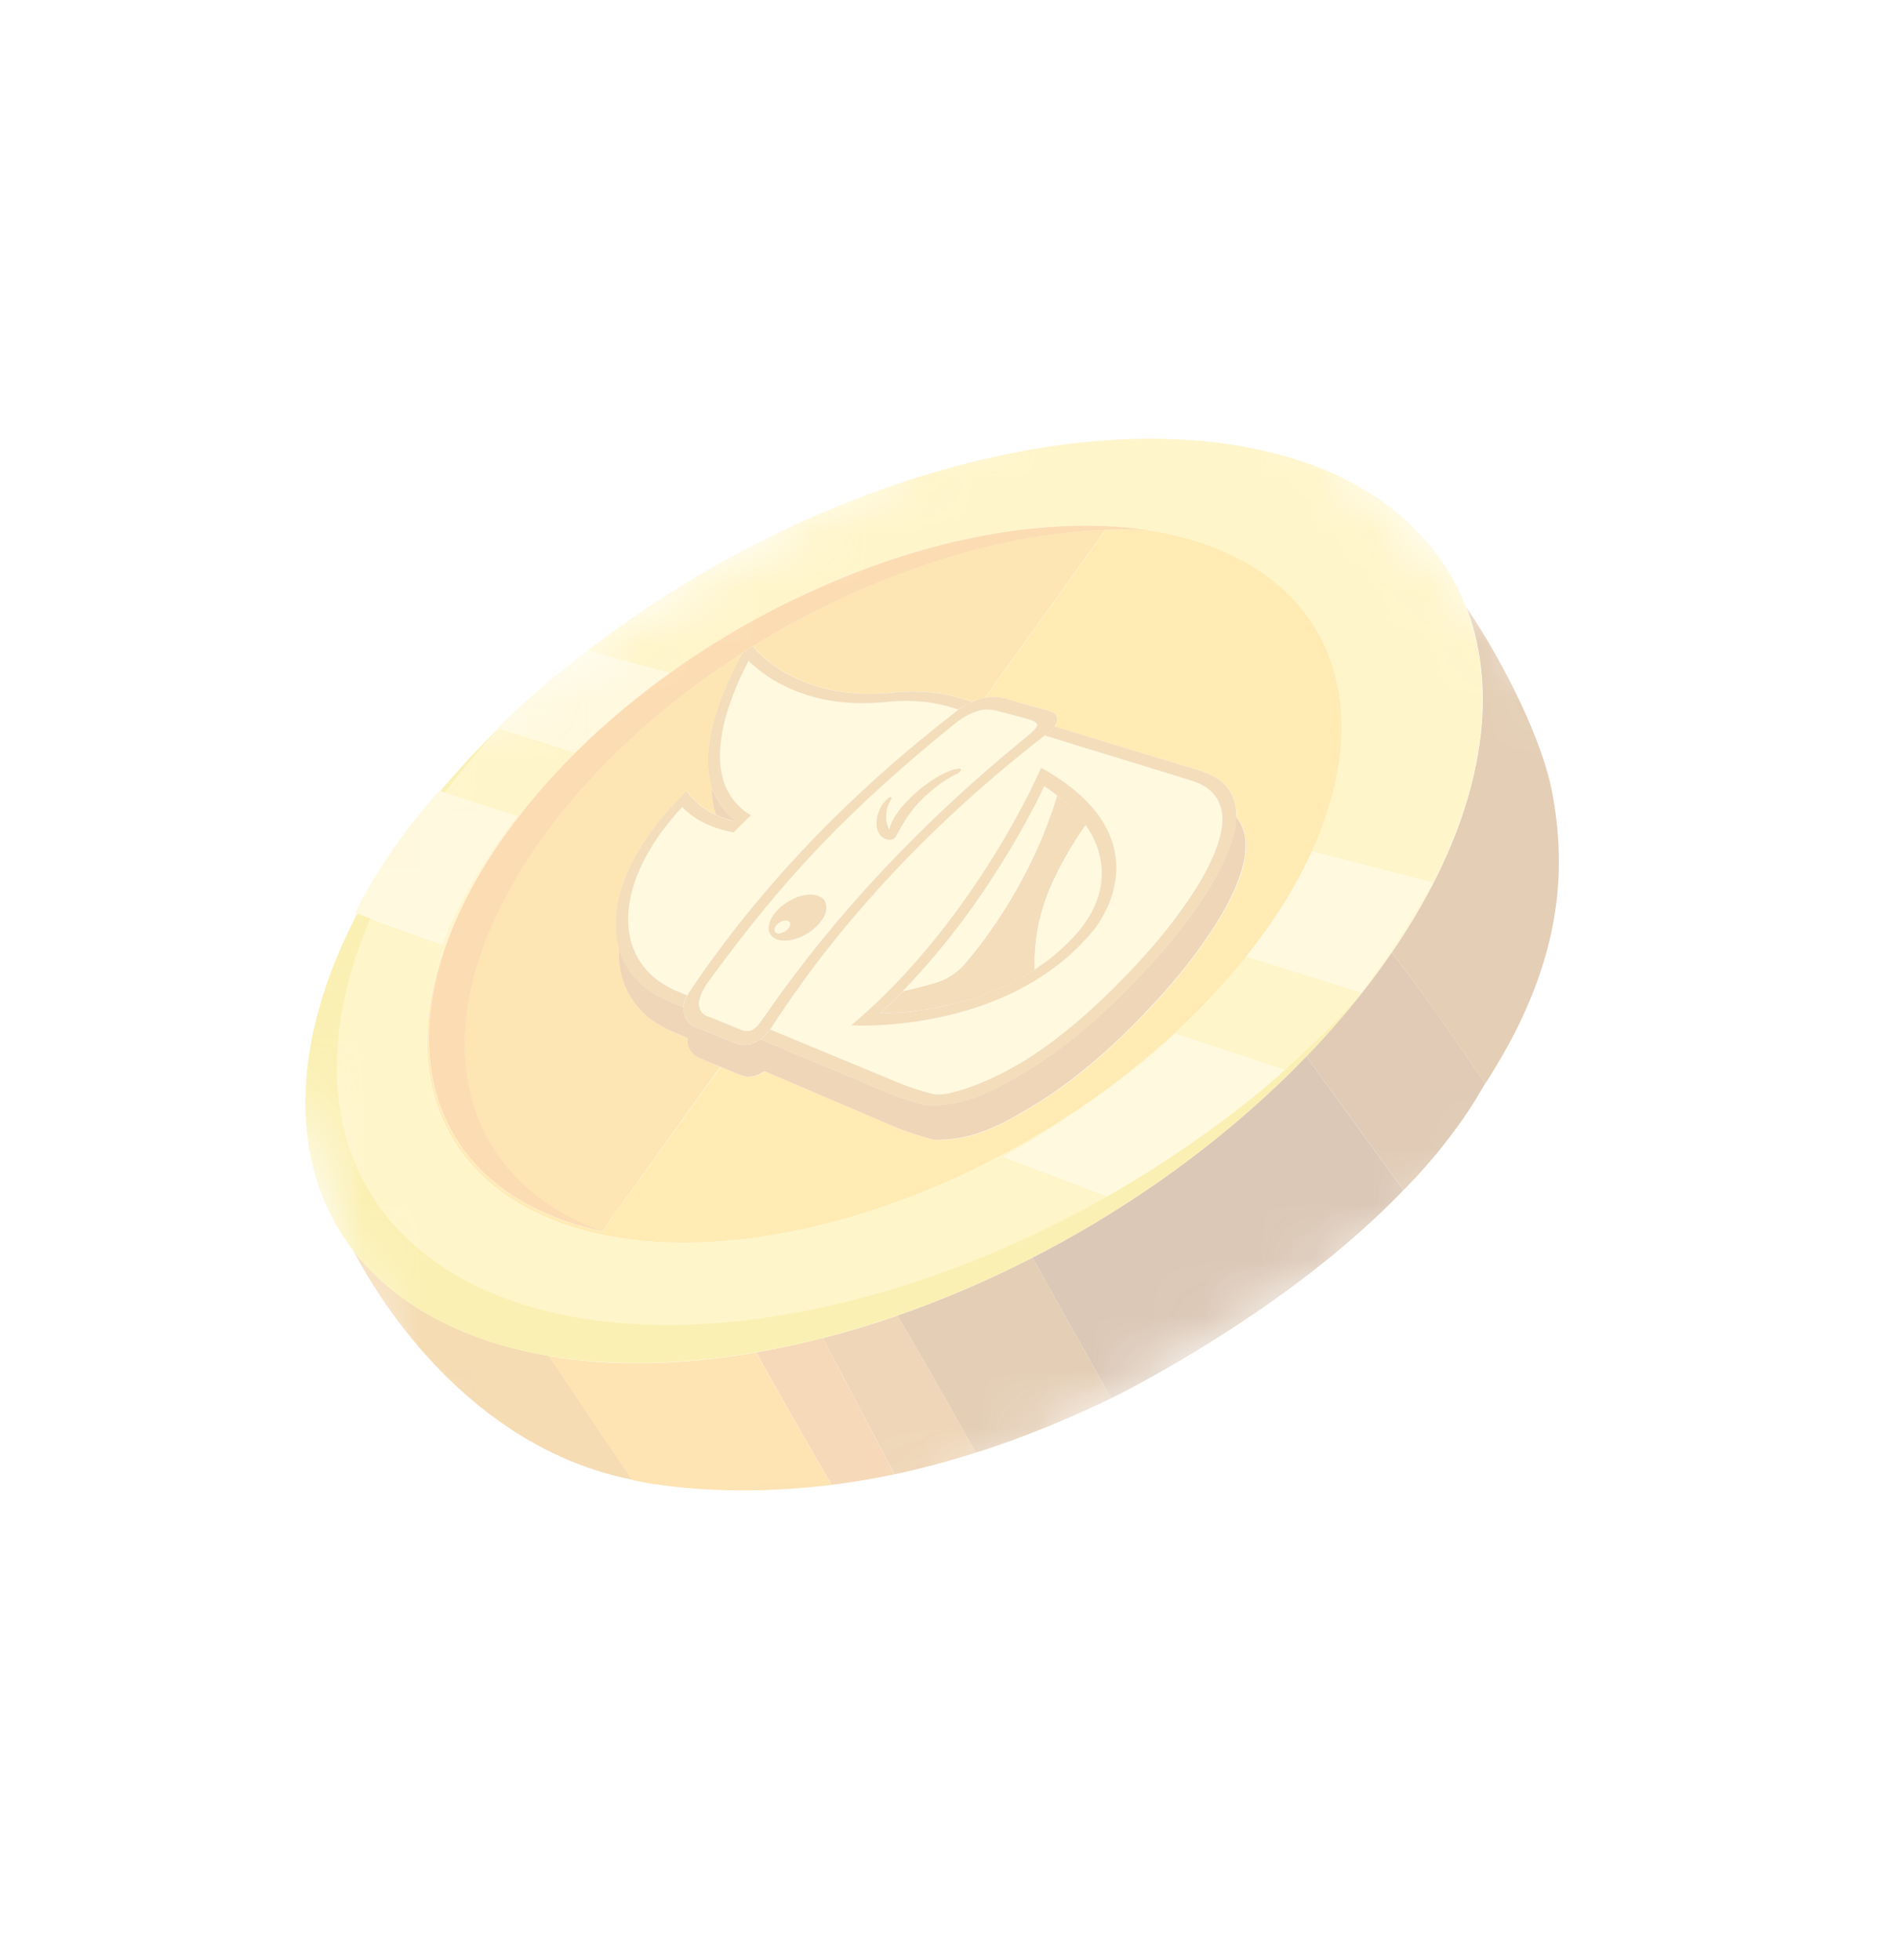 <svg width="34" height="35" viewBox="0 0 34 35" fill="none" xmlns="http://www.w3.org/2000/svg">
<g opacity="0.3" clip-path="url(#clip0_11547_128717)" filter="url(#filter0_f_11547_128717)">
<mask id="mask0_11547_128717" style="mask-type:luminance" maskUnits="userSpaceOnUse" x="3" y="5" width="30" height="27">
<path d="M9.173 31.383L3.733 15.46L21.141 5.139L32.772 17.338L9.173 31.383Z" fill="white"/>
</mask>
<g mask="url(#mask0_11547_128717)">
<path d="M26.188 10.852C26.343 11.257 26.437 11.694 26.467 12.157C26.498 12.628 26.464 13.126 26.36 13.645C26.256 14.172 26.081 14.719 25.832 15.28C25.58 15.848 25.254 16.429 24.852 17.015C24.984 17.178 25.151 17.401 25.329 17.646C25.509 17.892 25.698 18.162 25.874 18.412C26.051 18.665 26.211 18.898 26.328 19.069C26.446 19.241 26.519 19.348 26.519 19.348C26.515 19.356 26.51 19.364 26.506 19.373C26.501 19.383 26.497 19.389 26.492 19.397C26.487 19.405 26.482 19.413 26.478 19.421C26.473 19.429 26.468 19.437 26.464 19.445C26.826 18.895 27.105 18.376 27.312 17.881C27.517 17.392 27.654 16.929 27.736 16.487C27.817 16.05 27.845 15.635 27.835 15.236C27.826 14.843 27.779 14.466 27.707 14.101C27.668 13.902 27.6 13.668 27.508 13.409C27.417 13.153 27.302 12.874 27.167 12.585C27.034 12.299 26.883 12.003 26.716 11.708C26.554 11.418 26.376 11.13 26.188 10.852Z" fill="#A55B0A"/>
<path d="M23.327 18.868C23.166 19.034 23.002 19.199 22.833 19.36C22.663 19.521 22.491 19.679 22.314 19.834C22.137 19.99 21.957 20.142 21.773 20.291C21.59 20.44 21.402 20.587 21.212 20.729C21.076 20.832 20.938 20.932 20.798 21.032C20.658 21.131 20.518 21.228 20.375 21.322C20.233 21.418 20.089 21.511 19.944 21.602C19.799 21.694 19.653 21.783 19.506 21.871C19.418 21.924 19.33 21.974 19.242 22.025C19.154 22.076 19.065 22.127 18.976 22.176C18.887 22.225 18.797 22.274 18.707 22.321C18.617 22.369 18.527 22.416 18.437 22.462L19.84 24.975C19.84 24.975 19.873 24.958 19.936 24.927C19.998 24.895 20.091 24.848 20.207 24.786C20.323 24.724 20.464 24.648 20.625 24.558C20.786 24.468 20.968 24.364 21.163 24.247C21.438 24.084 21.743 23.895 22.064 23.684C22.386 23.473 22.725 23.24 23.068 22.986C23.41 22.733 23.756 22.46 24.093 22.17C24.429 21.881 24.756 21.575 25.061 21.257L23.327 18.868Z" fill="#87460B"/>
<path d="M24.851 17.015C24.788 17.106 24.724 17.196 24.658 17.287C24.592 17.378 24.525 17.469 24.455 17.561C24.385 17.652 24.314 17.743 24.24 17.834C24.167 17.926 24.091 18.017 24.014 18.109C23.959 18.174 23.904 18.238 23.848 18.302C23.793 18.365 23.736 18.429 23.679 18.493C23.622 18.556 23.564 18.62 23.506 18.682C23.447 18.745 23.388 18.807 23.328 18.869L25.062 21.256C25.062 21.256 25.115 21.205 25.202 21.113C25.29 21.021 25.413 20.888 25.553 20.723C25.694 20.558 25.851 20.363 26.009 20.146C26.166 19.931 26.325 19.694 26.465 19.445C26.47 19.437 26.475 19.429 26.479 19.421C26.484 19.413 26.489 19.405 26.493 19.397C26.497 19.389 26.503 19.381 26.507 19.373C26.511 19.366 26.516 19.358 26.52 19.348C26.52 19.348 26.447 19.241 26.329 19.069C26.213 18.898 26.052 18.665 25.875 18.412C25.701 18.161 25.511 17.893 25.33 17.646C25.151 17.401 24.983 17.179 24.851 17.015Z" fill="#99520B"/>
<path d="M16.025 23.496C16.132 23.675 16.269 23.911 16.416 24.165C16.565 24.421 16.722 24.699 16.868 24.957C17.016 25.217 17.151 25.457 17.251 25.635C17.353 25.815 17.418 25.932 17.425 25.944C17.509 25.919 17.626 25.881 17.776 25.83C17.925 25.78 18.106 25.715 18.312 25.636C18.519 25.557 18.753 25.464 19.009 25.353C19.265 25.244 19.544 25.117 19.84 24.975L18.438 22.462C18.239 22.563 18.039 22.661 17.839 22.756C17.64 22.85 17.438 22.94 17.236 23.027C17.035 23.113 16.834 23.195 16.63 23.274C16.43 23.352 16.227 23.426 16.025 23.496Z" fill="#A55B0A"/>
<path d="M14.692 23.898L15.973 26.331C15.973 26.331 16.011 26.323 16.083 26.308C16.153 26.292 16.258 26.269 16.387 26.237C16.516 26.205 16.673 26.165 16.848 26.117C17.024 26.068 17.219 26.011 17.427 25.945C17.42 25.933 17.355 25.816 17.253 25.636C17.152 25.457 17.018 25.217 16.87 24.958C16.724 24.7 16.566 24.424 16.419 24.166C16.271 23.912 16.134 23.676 16.027 23.497C15.915 23.535 15.804 23.573 15.692 23.609C15.581 23.646 15.469 23.68 15.357 23.714C15.246 23.748 15.135 23.78 15.024 23.811C14.913 23.84 14.802 23.87 14.692 23.898Z" fill="#C97511"/>
<path d="M13.504 24.154C13.595 24.322 13.723 24.551 13.864 24.799C14.006 25.049 14.161 25.322 14.306 25.575C14.453 25.831 14.588 26.066 14.687 26.238C14.788 26.411 14.85 26.52 14.85 26.52C14.85 26.52 14.882 26.516 14.939 26.509C14.996 26.501 15.079 26.489 15.181 26.474C15.282 26.459 15.404 26.439 15.538 26.416C15.672 26.392 15.818 26.364 15.972 26.332L14.691 23.898C14.592 23.924 14.492 23.949 14.392 23.972C14.292 23.995 14.194 24.017 14.094 24.039C13.995 24.061 13.897 24.08 13.798 24.1C13.699 24.119 13.602 24.137 13.504 24.154Z" fill="#E27E10"/>
<path d="M9.8 24.22C9.952 24.45 10.118 24.701 10.284 24.948C10.451 25.197 10.617 25.443 10.764 25.661C10.913 25.881 11.043 26.072 11.135 26.208C11.228 26.346 11.284 26.427 11.284 26.427C11.282 26.427 11.282 26.427 11.281 26.427C11.28 26.428 11.28 26.427 11.279 26.427C11.278 26.428 11.277 26.427 11.276 26.427C11.275 26.428 11.275 26.427 11.274 26.428L11.274 26.429C11.274 26.429 11.359 26.451 11.52 26.48C11.681 26.508 11.92 26.544 12.226 26.573C12.534 26.601 12.912 26.621 13.35 26.618C13.791 26.615 14.294 26.588 14.849 26.522C14.849 26.522 14.786 26.413 14.686 26.24C14.587 26.067 14.451 25.832 14.305 25.577C14.16 25.324 14.005 25.052 13.862 24.801C13.722 24.553 13.595 24.325 13.502 24.156C13.169 24.214 12.841 24.259 12.516 24.291C12.194 24.322 11.876 24.341 11.565 24.347C11.256 24.352 10.953 24.345 10.657 24.324C10.364 24.3 10.078 24.267 9.8 24.22Z" fill="#FAA300"/>
<path d="M6.305 22.332C6.437 22.581 6.629 22.916 6.885 23.287C7.146 23.665 7.476 24.083 7.876 24.492C8.285 24.908 8.768 25.315 9.327 25.655C9.898 26.002 10.547 26.279 11.275 26.425C11.276 26.425 11.276 26.425 11.277 26.424C11.278 26.424 11.279 26.425 11.28 26.424C11.281 26.424 11.281 26.425 11.282 26.424C11.283 26.424 11.284 26.424 11.285 26.424C11.285 26.424 11.229 26.343 11.136 26.205C11.044 26.069 10.914 25.878 10.765 25.658C10.618 25.44 10.452 25.194 10.285 24.945C10.119 24.698 9.953 24.447 9.801 24.217C9.623 24.186 9.449 24.151 9.279 24.11C9.11 24.069 8.944 24.023 8.782 23.971C8.621 23.919 8.464 23.862 8.312 23.8C8.161 23.738 8.013 23.67 7.869 23.597C7.703 23.512 7.546 23.422 7.397 23.325C7.249 23.228 7.11 23.127 6.979 23.02C6.85 22.914 6.728 22.803 6.616 22.688C6.503 22.576 6.4 22.456 6.305 22.332Z" fill="#DD8800"/>
<path d="M21.577 20.203C21.471 20.279 21.36 20.358 21.242 20.438C21.125 20.52 21.002 20.602 20.873 20.687C20.745 20.771 20.612 20.858 20.473 20.945C20.335 21.032 20.191 21.12 20.043 21.208C20.028 21.216 20.013 21.226 19.998 21.233C19.983 21.242 19.969 21.251 19.954 21.259C19.939 21.268 19.924 21.277 19.909 21.285C19.894 21.294 19.879 21.302 19.864 21.311C19.883 21.3 19.902 21.289 19.921 21.278C19.94 21.266 19.959 21.256 19.978 21.244C19.997 21.233 20.017 21.222 20.035 21.211C20.054 21.199 20.074 21.189 20.093 21.177C20.22 21.102 20.346 21.025 20.471 20.946C20.597 20.867 20.721 20.787 20.845 20.706C20.968 20.624 21.091 20.542 21.213 20.457C21.336 20.375 21.457 20.289 21.577 20.203ZM8.908 13.002C8.897 13.013 8.886 13.025 8.874 13.036C8.863 13.046 8.852 13.058 8.84 13.069C8.829 13.08 8.818 13.092 8.807 13.103C8.795 13.113 8.784 13.125 8.773 13.136C8.784 13.125 8.795 13.113 8.807 13.103C8.818 13.092 8.829 13.08 8.84 13.069C8.852 13.058 8.863 13.046 8.874 13.036C8.886 13.025 8.897 13.013 8.908 13.002ZM24.307 17.723L22.255 17.081C22.472 16.811 22.654 16.557 22.805 16.329C22.954 16.104 23.074 15.903 23.165 15.737C23.257 15.571 23.321 15.439 23.364 15.347C23.406 15.257 23.424 15.207 23.424 15.207L25.58 15.766C25.468 15.97 25.36 16.157 25.254 16.331C25.149 16.507 25.045 16.669 24.942 16.826C24.838 16.982 24.736 17.131 24.631 17.279C24.525 17.427 24.419 17.573 24.307 17.723ZM12.447 10.293C12.278 10.393 12.111 10.496 11.945 10.601C11.778 10.706 11.614 10.815 11.449 10.926C11.286 11.037 11.123 11.151 10.963 11.267C10.802 11.384 10.643 11.502 10.486 11.624L11.955 12.024C12.044 11.96 12.135 11.897 12.225 11.834C12.315 11.773 12.407 11.711 12.498 11.651C12.59 11.591 12.683 11.532 12.776 11.475C12.869 11.417 12.963 11.359 13.057 11.303C13.535 11.021 14.029 10.763 14.529 10.537C15.03 10.309 15.54 10.112 16.05 9.948C16.562 9.783 17.078 9.652 17.588 9.558C18.1 9.463 18.61 9.407 19.105 9.392C19.26 9.388 19.414 9.387 19.566 9.391C19.719 9.396 19.87 9.403 20.018 9.416C20.168 9.429 20.316 9.446 20.461 9.468C20.607 9.49 20.751 9.516 20.892 9.547C21.738 9.734 22.419 10.075 22.921 10.539C23.437 11.014 23.765 11.619 23.892 12.316C24.021 13.031 23.938 13.841 23.627 14.703C23.31 15.583 22.755 16.512 21.955 17.438C21.719 17.712 21.467 17.978 21.201 18.235C20.936 18.492 20.658 18.74 20.37 18.977C20.081 19.215 19.781 19.442 19.473 19.658C19.165 19.874 18.848 20.078 18.527 20.27C17.75 20.732 16.94 21.119 16.126 21.423C15.316 21.726 14.505 21.944 13.719 22.07C12.942 22.195 12.194 22.229 11.499 22.165C10.815 22.103 10.186 21.947 9.635 21.691C8.943 21.37 8.434 20.921 8.102 20.383C7.778 19.858 7.621 19.25 7.623 18.593C7.625 17.95 7.779 17.26 8.076 16.553C8.369 15.859 8.801 15.146 9.371 14.442C9.384 14.427 9.396 14.411 9.409 14.396C9.421 14.38 9.434 14.365 9.447 14.35C9.459 14.334 9.472 14.319 9.484 14.303C9.497 14.288 9.509 14.273 9.523 14.257C9.698 14.048 9.881 13.845 10.071 13.647C10.261 13.45 10.458 13.258 10.661 13.072C10.864 12.887 11.073 12.706 11.287 12.534C11.502 12.361 11.721 12.192 11.946 12.031C11.683 12.219 11.446 12.401 11.24 12.568C11.033 12.735 10.855 12.886 10.711 13.014C10.567 13.142 10.455 13.248 10.38 13.321C10.304 13.394 10.264 13.435 10.263 13.436L8.913 13.008C8.824 13.104 8.737 13.199 8.652 13.295C8.567 13.39 8.484 13.488 8.402 13.584C8.321 13.68 8.242 13.777 8.165 13.873C8.088 13.97 8.012 14.066 7.94 14.164L9.23 14.581C9.23 14.581 9.172 14.653 9.079 14.781C8.986 14.908 8.858 15.089 8.716 15.304C8.575 15.52 8.421 15.772 8.278 16.039C8.134 16.307 7.999 16.592 7.901 16.872L6.613 16.406C6.329 17.065 6.143 17.714 6.06 18.337C5.975 18.973 5.997 19.584 6.132 20.152C6.27 20.733 6.525 21.267 6.905 21.738C7.293 22.219 7.812 22.633 8.464 22.956C9.148 23.294 9.932 23.509 10.79 23.608C11.664 23.709 12.611 23.686 13.599 23.548C14.6 23.409 15.638 23.151 16.679 22.784C17.728 22.415 18.772 21.938 19.779 21.364L17.922 20.659C17.922 20.659 17.93 20.655 17.944 20.647C17.959 20.64 17.981 20.626 18.009 20.611C18.037 20.595 18.071 20.575 18.111 20.552C18.152 20.529 18.198 20.502 18.248 20.471C18.393 20.386 18.578 20.273 18.788 20.138C18.998 20.004 19.235 19.847 19.483 19.673C19.73 19.499 19.99 19.308 20.245 19.105C20.501 18.901 20.751 18.687 20.985 18.465L22.939 19.109C23.058 19.003 23.176 18.896 23.292 18.787C23.408 18.679 23.522 18.569 23.634 18.458C23.747 18.347 23.857 18.235 23.965 18.121C24.073 18.008 24.179 17.893 24.282 17.777C24.259 17.805 24.238 17.832 24.216 17.86C24.194 17.887 24.172 17.915 24.149 17.943C24.127 17.971 24.104 17.999 24.081 18.027C24.058 18.055 24.034 18.082 24.01 18.111C23.809 18.35 23.599 18.584 23.38 18.813C23.16 19.043 22.933 19.267 22.699 19.485C22.464 19.704 22.222 19.919 21.974 20.127C21.724 20.335 21.47 20.536 21.209 20.733C21.399 20.59 21.586 20.444 21.77 20.294C21.953 20.145 22.133 19.993 22.31 19.838C22.487 19.683 22.66 19.524 22.829 19.363C22.998 19.203 23.163 19.039 23.324 18.871C23.383 18.809 23.442 18.748 23.501 18.685C23.56 18.622 23.617 18.56 23.674 18.495C23.731 18.432 23.788 18.368 23.844 18.305C23.899 18.241 23.954 18.176 24.009 18.112C24.087 18.021 24.162 17.929 24.235 17.837C24.309 17.746 24.38 17.655 24.45 17.564C24.52 17.472 24.588 17.382 24.653 17.29C24.72 17.199 24.784 17.109 24.846 17.018C25.248 16.432 25.575 15.851 25.826 15.283C26.075 14.722 26.251 14.175 26.355 13.649C26.458 13.13 26.493 12.631 26.461 12.161C26.431 11.697 26.337 11.261 26.182 10.856C26.04 10.487 25.849 10.145 25.608 9.835C25.372 9.529 25.088 9.253 24.759 9.009C24.436 8.771 24.068 8.564 23.659 8.394C23.255 8.226 22.81 8.094 22.325 8C21.568 7.852 20.762 7.807 19.933 7.853C19.116 7.897 18.271 8.028 17.422 8.236C16.581 8.441 15.732 8.722 14.894 9.069C14.068 9.41 13.243 9.822 12.447 10.293Z" fill="#FFDE50"/>
<path d="M9.375 14.441C8.806 15.145 8.373 15.858 8.081 16.552C7.783 17.258 7.629 17.949 7.627 18.591C7.625 19.249 7.782 19.857 8.107 20.382C8.439 20.919 8.947 21.369 9.639 21.69C10.19 21.945 10.819 22.102 11.504 22.164C12.198 22.227 12.947 22.194 13.724 22.069C14.509 21.942 15.32 21.725 16.13 21.422C16.945 21.118 17.755 20.73 18.531 20.268C18.854 20.076 19.169 19.873 19.477 19.657C19.786 19.441 20.084 19.214 20.374 18.976C20.662 18.738 20.94 18.491 21.206 18.233C21.47 17.977 21.722 17.712 21.959 17.437C22.76 16.511 23.314 15.582 23.631 14.701C23.942 13.84 24.026 13.029 23.896 12.315C23.769 11.618 23.441 11.013 22.925 10.537C22.422 10.074 21.743 9.733 20.896 9.546C20.754 9.514 20.61 9.488 20.465 9.466C20.32 9.445 20.172 9.427 20.023 9.415C19.874 9.402 19.723 9.394 19.57 9.39C19.419 9.387 19.265 9.387 19.11 9.391C19.195 9.389 19.28 9.387 19.365 9.387C19.45 9.387 19.534 9.389 19.618 9.391C19.702 9.394 19.786 9.397 19.869 9.402C19.952 9.407 20.035 9.414 20.117 9.422C20.148 9.425 20.178 9.428 20.208 9.431C20.239 9.435 20.268 9.439 20.298 9.441C20.328 9.445 20.358 9.449 20.387 9.453C20.417 9.457 20.446 9.461 20.475 9.466C20.415 9.462 20.354 9.46 20.294 9.459C20.233 9.457 20.172 9.457 20.112 9.456C20.051 9.456 19.991 9.456 19.93 9.457C19.868 9.459 19.807 9.461 19.746 9.462L17.592 12.463C17.627 12.456 17.659 12.451 17.69 12.449C17.721 12.447 17.751 12.446 17.779 12.448C17.808 12.448 17.836 12.452 17.863 12.455C17.89 12.459 17.916 12.464 17.941 12.469C18.004 12.491 18.069 12.51 18.135 12.53C18.201 12.549 18.268 12.568 18.336 12.587C18.403 12.606 18.471 12.624 18.538 12.643C18.605 12.662 18.671 12.679 18.736 12.697C18.763 12.705 18.786 12.715 18.806 12.727C18.826 12.738 18.841 12.751 18.852 12.764C18.864 12.778 18.872 12.793 18.877 12.809C18.881 12.825 18.883 12.842 18.881 12.86C18.879 12.868 18.877 12.877 18.875 12.886C18.873 12.896 18.869 12.905 18.865 12.915C18.86 12.924 18.856 12.934 18.85 12.944C18.845 12.954 18.838 12.964 18.83 12.974L21.424 13.762C21.541 13.797 21.642 13.841 21.725 13.895C21.808 13.947 21.876 14.008 21.928 14.076C21.981 14.143 22.019 14.219 22.044 14.299C22.068 14.38 22.081 14.467 22.082 14.558C22.082 14.56 22.082 14.564 22.082 14.567C22.082 14.569 22.081 14.572 22.082 14.575C22.082 14.578 22.082 14.581 22.083 14.584C22.083 14.587 22.082 14.59 22.083 14.593C22.111 14.629 22.136 14.666 22.157 14.704C22.178 14.743 22.195 14.784 22.208 14.827C22.222 14.869 22.232 14.913 22.239 14.958C22.246 15.003 22.25 15.05 22.25 15.098C22.251 15.189 22.241 15.284 22.221 15.383C22.202 15.481 22.172 15.582 22.136 15.683C22.1 15.785 22.055 15.888 22.006 15.991C21.958 16.094 21.903 16.197 21.846 16.297C21.787 16.399 21.724 16.5 21.66 16.599C21.596 16.697 21.531 16.794 21.464 16.886C21.398 16.979 21.332 17.067 21.268 17.151C21.205 17.235 21.141 17.314 21.083 17.387C21.054 17.421 21.025 17.456 20.998 17.489C20.97 17.521 20.944 17.553 20.919 17.582C20.894 17.611 20.871 17.639 20.849 17.664C20.826 17.689 20.807 17.712 20.788 17.733C20.779 17.743 20.771 17.752 20.763 17.762C20.754 17.772 20.746 17.78 20.739 17.789C20.731 17.797 20.724 17.804 20.717 17.812C20.709 17.819 20.703 17.826 20.698 17.832C20.694 17.835 20.692 17.838 20.69 17.84C20.688 17.843 20.685 17.846 20.683 17.847C20.682 17.849 20.68 17.85 20.679 17.852C20.678 17.854 20.677 17.855 20.676 17.856L20.67 17.864C20.505 18.044 20.337 18.219 20.165 18.388C19.993 18.558 19.818 18.721 19.642 18.876C19.465 19.031 19.285 19.178 19.104 19.314C18.923 19.45 18.741 19.576 18.56 19.689C18.54 19.701 18.519 19.713 18.499 19.726C18.479 19.738 18.46 19.75 18.441 19.761C18.421 19.773 18.402 19.785 18.383 19.796C18.364 19.808 18.345 19.819 18.327 19.831C18.175 19.92 18.036 19.998 17.901 20.065C17.765 20.132 17.635 20.188 17.505 20.232C17.376 20.276 17.246 20.308 17.111 20.331C16.976 20.352 16.836 20.362 16.688 20.36C16.653 20.354 16.604 20.342 16.547 20.325C16.491 20.308 16.426 20.289 16.363 20.268C16.299 20.247 16.236 20.226 16.182 20.207C16.128 20.188 16.083 20.171 16.054 20.159L13.658 19.135C13.654 19.137 13.651 19.14 13.646 19.143C13.642 19.146 13.639 19.148 13.634 19.152C13.631 19.154 13.627 19.156 13.623 19.159C13.619 19.161 13.616 19.163 13.612 19.166C13.607 19.168 13.603 19.171 13.598 19.174C13.594 19.176 13.59 19.179 13.585 19.181C13.58 19.183 13.576 19.185 13.571 19.188C13.566 19.19 13.562 19.192 13.557 19.193C13.531 19.204 13.504 19.214 13.477 19.22C13.45 19.227 13.422 19.232 13.394 19.233C13.367 19.234 13.339 19.233 13.311 19.228C13.283 19.223 13.257 19.215 13.23 19.203C13.2 19.191 13.17 19.179 13.139 19.167C13.11 19.155 13.079 19.143 13.05 19.131C13.02 19.118 12.99 19.107 12.96 19.094C12.931 19.081 12.901 19.068 12.871 19.055L12.87 19.055L10.754 21.99C10.757 21.991 10.759 21.992 10.762 21.993C10.765 21.994 10.768 21.995 10.771 21.996C10.774 21.996 10.776 21.998 10.779 21.998C10.782 21.999 10.785 22 10.787 22.001C10.756 21.994 10.724 21.988 10.694 21.982C10.662 21.975 10.632 21.968 10.601 21.961C10.57 21.953 10.539 21.946 10.508 21.938C10.478 21.931 10.447 21.922 10.417 21.913C9.554 21.673 8.895 21.267 8.438 20.743C7.991 20.232 7.737 19.611 7.671 18.923C7.606 18.25 7.72 17.512 8.01 16.748C8.296 15.998 8.749 15.218 9.375 14.441Z" fill="#FFBD00"/>
<path d="M13.259 11.661C12.968 11.848 12.682 12.045 12.405 12.252C12.127 12.458 11.857 12.675 11.596 12.9C11.334 13.127 11.083 13.361 10.841 13.606C10.6 13.851 10.369 14.104 10.151 14.366C9.51 15.136 9.036 15.91 8.728 16.658C8.415 17.421 8.271 18.161 8.301 18.841C8.332 19.538 8.545 20.174 8.943 20.709C9.351 21.259 9.954 21.701 10.753 21.99L12.864 19.052L12.852 19.047C12.82 19.035 12.789 19.022 12.758 19.009C12.726 18.996 12.695 18.982 12.664 18.969C12.632 18.956 12.601 18.943 12.57 18.929C12.538 18.916 12.508 18.904 12.476 18.891C12.45 18.879 12.426 18.864 12.405 18.848C12.383 18.831 12.364 18.81 12.347 18.788C12.33 18.767 12.316 18.742 12.306 18.716C12.295 18.691 12.286 18.664 12.281 18.634C12.28 18.626 12.28 18.619 12.279 18.611C12.278 18.604 12.277 18.595 12.277 18.587C12.277 18.58 12.277 18.572 12.277 18.564C12.278 18.556 12.278 18.548 12.278 18.54L12.008 18.425C11.838 18.352 11.692 18.262 11.567 18.159C11.443 18.056 11.342 17.939 11.264 17.81C11.186 17.682 11.13 17.543 11.095 17.396C11.061 17.249 11.047 17.093 11.055 16.931C11.002 16.742 10.987 16.537 11.008 16.321C11.029 16.107 11.086 15.88 11.18 15.649C11.273 15.419 11.399 15.184 11.562 14.948C11.723 14.713 11.919 14.476 12.148 14.243L12.264 14.128L12.324 14.204C12.353 14.238 12.384 14.271 12.416 14.303C12.448 14.335 12.484 14.366 12.523 14.396C12.561 14.425 12.602 14.454 12.646 14.479C12.69 14.506 12.737 14.53 12.787 14.553C12.774 14.514 12.763 14.474 12.754 14.433C12.745 14.393 12.737 14.352 12.731 14.31C12.725 14.269 12.72 14.228 12.718 14.185C12.715 14.143 12.714 14.101 12.714 14.058C12.682 13.954 12.662 13.845 12.654 13.733C12.645 13.622 12.647 13.507 12.657 13.393C12.667 13.278 12.685 13.163 12.71 13.049C12.735 12.934 12.766 12.822 12.8 12.712C12.828 12.626 12.858 12.541 12.888 12.46C12.919 12.379 12.951 12.3 12.984 12.224C13.016 12.149 13.049 12.079 13.082 12.013C13.114 11.947 13.144 11.884 13.174 11.827C13.182 11.812 13.19 11.797 13.197 11.782C13.205 11.767 13.213 11.753 13.22 11.739C13.227 11.725 13.234 11.711 13.242 11.698C13.246 11.685 13.253 11.673 13.259 11.661ZM13.703 11.388C13.681 11.401 13.66 11.414 13.637 11.426C13.616 11.44 13.594 11.453 13.572 11.466C13.551 11.479 13.529 11.492 13.507 11.505C13.486 11.519 13.464 11.532 13.442 11.545L13.469 11.574C13.473 11.577 13.477 11.581 13.48 11.584C13.484 11.588 13.487 11.591 13.491 11.596C13.495 11.6 13.498 11.603 13.501 11.608C13.505 11.612 13.507 11.616 13.511 11.62C13.534 11.643 13.56 11.669 13.589 11.696C13.619 11.723 13.652 11.751 13.686 11.78C13.722 11.809 13.76 11.84 13.802 11.87C13.844 11.901 13.889 11.933 13.937 11.964C14.036 12.025 14.147 12.086 14.272 12.14C14.398 12.196 14.538 12.246 14.692 12.287C14.848 12.328 15.018 12.359 15.203 12.376C15.389 12.393 15.59 12.396 15.807 12.379L15.81 12.38C15.931 12.365 16.05 12.355 16.167 12.352C16.284 12.347 16.399 12.349 16.512 12.355C16.624 12.362 16.734 12.375 16.841 12.394C16.949 12.413 17.053 12.438 17.154 12.469L17.367 12.534C17.38 12.529 17.393 12.523 17.406 12.518C17.419 12.513 17.433 12.508 17.446 12.504C17.46 12.499 17.473 12.495 17.487 12.491C17.501 12.486 17.515 12.483 17.529 12.478C17.534 12.476 17.539 12.476 17.544 12.475C17.548 12.473 17.554 12.472 17.558 12.471C17.562 12.47 17.568 12.469 17.573 12.467C17.577 12.466 17.582 12.466 17.587 12.464L19.741 9.462C19.243 9.481 18.733 9.54 18.219 9.637C17.708 9.733 17.194 9.866 16.682 10.031C16.172 10.196 15.665 10.394 15.165 10.62C14.669 10.849 14.179 11.106 13.703 11.388Z" fill="#F9AC00"/>
<path d="M6.38 16.317C6.092 16.868 5.87 17.414 5.716 17.948C5.558 18.491 5.471 19.023 5.455 19.532C5.44 20.051 5.499 20.55 5.636 21.015C5.777 21.49 5.998 21.933 6.305 22.331C6.4 22.455 6.504 22.574 6.616 22.689C6.729 22.805 6.85 22.916 6.98 23.021C7.111 23.128 7.25 23.229 7.398 23.326C7.547 23.422 7.704 23.513 7.87 23.598C8.013 23.671 8.16 23.738 8.313 23.8C8.465 23.863 8.622 23.92 8.783 23.972C8.945 24.024 9.11 24.07 9.28 24.111C9.45 24.152 9.623 24.187 9.801 24.218C10.079 24.264 10.366 24.298 10.659 24.32C10.955 24.34 11.259 24.348 11.568 24.343C11.879 24.337 12.197 24.318 12.519 24.286C12.843 24.255 13.172 24.21 13.505 24.152C13.603 24.135 13.701 24.117 13.799 24.098C13.897 24.079 13.996 24.059 14.095 24.037C14.195 24.015 14.294 23.993 14.393 23.97C14.493 23.947 14.593 23.922 14.693 23.896C14.803 23.868 14.913 23.838 15.024 23.808C15.134 23.776 15.245 23.744 15.357 23.711C15.468 23.677 15.579 23.643 15.691 23.606C15.802 23.57 15.914 23.532 16.026 23.494C16.228 23.424 16.431 23.35 16.633 23.271C16.835 23.193 17.037 23.111 17.238 23.024C17.44 22.938 17.642 22.848 17.841 22.753C18.041 22.659 18.241 22.56 18.439 22.459C18.53 22.413 18.62 22.366 18.709 22.318C18.799 22.27 18.889 22.222 18.978 22.173C19.067 22.124 19.155 22.074 19.244 22.023C19.332 21.972 19.421 21.92 19.509 21.869C19.656 21.782 19.802 21.692 19.946 21.6C20.091 21.508 20.235 21.415 20.377 21.32C20.519 21.224 20.661 21.128 20.8 21.029C20.94 20.93 21.078 20.829 21.214 20.727C21.475 20.531 21.73 20.329 21.979 20.121C22.228 19.913 22.47 19.699 22.705 19.479C22.939 19.261 23.166 19.036 23.385 18.807C23.604 18.578 23.814 18.345 24.016 18.105C24.039 18.077 24.063 18.049 24.086 18.021C24.109 17.993 24.131 17.966 24.154 17.937C24.176 17.91 24.199 17.882 24.221 17.854C24.243 17.826 24.265 17.799 24.287 17.771C24.183 17.887 24.078 18.002 23.97 18.115C23.862 18.229 23.752 18.341 23.64 18.452C23.527 18.563 23.414 18.673 23.297 18.781C23.182 18.891 23.064 18.997 22.944 19.104C22.944 19.104 22.914 19.132 22.855 19.185C22.796 19.238 22.708 19.315 22.592 19.412C22.477 19.509 22.334 19.626 22.165 19.758C21.995 19.891 21.8 20.04 21.579 20.198C21.46 20.285 21.339 20.371 21.217 20.455C21.095 20.539 20.972 20.622 20.849 20.703C20.725 20.785 20.6 20.865 20.475 20.944C20.35 21.022 20.223 21.099 20.096 21.175C20.077 21.187 20.058 21.198 20.039 21.209C20.02 21.219 20.001 21.231 19.982 21.242C19.963 21.254 19.944 21.264 19.925 21.276C19.906 21.287 19.886 21.298 19.867 21.309C19.861 21.313 19.854 21.317 19.847 21.322C19.84 21.326 19.834 21.33 19.826 21.334C19.819 21.338 19.813 21.342 19.805 21.347C19.799 21.351 19.791 21.356 19.784 21.359C18.777 21.932 17.733 22.409 16.684 22.778C15.643 23.145 14.605 23.403 13.604 23.542C12.617 23.68 11.67 23.703 10.796 23.602C9.937 23.504 9.153 23.288 8.47 22.95C7.816 22.626 7.299 22.213 6.91 21.732C6.531 21.261 6.275 20.727 6.138 20.146C6.003 19.579 5.981 18.968 6.065 18.332C6.149 17.708 6.334 17.059 6.618 16.4L6.38 16.317ZM8.908 13.002C8.897 13.013 8.885 13.024 8.874 13.036C8.863 13.046 8.852 13.058 8.84 13.069C8.829 13.08 8.818 13.092 8.807 13.103C8.795 13.114 8.784 13.125 8.773 13.136C8.691 13.218 8.61 13.301 8.532 13.384C8.453 13.466 8.375 13.55 8.299 13.632C8.223 13.716 8.148 13.799 8.075 13.882C8.001 13.966 7.93 14.049 7.859 14.134L7.943 14.16C8.016 14.063 8.091 13.967 8.168 13.87C8.245 13.773 8.324 13.676 8.406 13.58C8.487 13.484 8.57 13.387 8.655 13.292C8.74 13.196 8.827 13.1 8.916 13.005L8.908 13.002Z" fill="#F0CD00"/>
<path d="M23.425 15.208C23.425 15.208 23.406 15.257 23.364 15.348C23.323 15.439 23.257 15.571 23.166 15.738C23.075 15.904 22.955 16.105 22.805 16.33C22.655 16.558 22.473 16.81 22.256 17.082L24.307 17.724C24.419 17.575 24.526 17.429 24.631 17.281C24.737 17.133 24.839 16.985 24.943 16.828C25.046 16.673 25.149 16.509 25.255 16.334C25.36 16.159 25.468 15.973 25.58 15.769L23.425 15.208Z" fill="#FFEA94"/>
<path d="M20.988 18.462C20.756 18.683 20.504 18.898 20.249 19.101C19.993 19.304 19.735 19.495 19.486 19.669C19.238 19.844 19.002 20 18.791 20.135C18.581 20.269 18.396 20.382 18.252 20.468C18.2 20.498 18.155 20.526 18.115 20.549C18.075 20.572 18.04 20.592 18.012 20.607C17.984 20.623 17.962 20.635 17.948 20.644C17.933 20.652 17.925 20.656 17.925 20.656L19.782 21.361C19.788 21.357 19.796 21.353 19.803 21.35C19.81 21.346 19.816 21.342 19.824 21.337C19.831 21.333 19.837 21.329 19.845 21.324C19.851 21.32 19.858 21.316 19.865 21.312C19.881 21.303 19.895 21.295 19.91 21.286C19.925 21.277 19.94 21.269 19.955 21.26C19.97 21.25 19.985 21.242 20 21.234C20.015 21.224 20.029 21.216 20.044 21.208C20.193 21.12 20.336 21.032 20.475 20.945C20.613 20.858 20.747 20.772 20.875 20.687C21.003 20.603 21.126 20.519 21.244 20.439C21.361 20.357 21.472 20.279 21.578 20.203C21.799 20.044 21.994 19.896 22.164 19.763C22.333 19.63 22.476 19.513 22.592 19.416C22.707 19.319 22.795 19.242 22.854 19.189C22.914 19.136 22.943 19.108 22.943 19.108L20.988 18.462Z" fill="#FFEA94"/>
<path d="M10.482 11.624C10.482 11.624 10.427 11.665 10.333 11.738C10.239 11.81 10.106 11.915 9.952 12.043C9.797 12.171 9.62 12.32 9.438 12.482C9.257 12.644 9.068 12.819 8.891 12.998L8.907 13.003L8.908 13.004L8.916 13.006L10.266 13.434C10.267 13.433 10.307 13.392 10.382 13.319C10.458 13.246 10.57 13.142 10.714 13.013C10.859 12.885 11.036 12.733 11.243 12.566C11.449 12.399 11.686 12.217 11.949 12.029C11.95 12.029 11.95 12.029 11.951 12.028L11.952 12.027L11.953 12.027C11.953 12.027 11.954 12.026 11.955 12.026L10.487 11.624L10.482 11.624Z" fill="#FFEA94"/>
<path d="M7.839 14.127C7.58 14.416 7.357 14.696 7.17 14.952C6.98 15.211 6.827 15.447 6.704 15.646C6.582 15.847 6.492 16.012 6.432 16.126C6.373 16.241 6.344 16.305 6.344 16.305L6.38 16.317L6.617 16.402L7.905 16.868C8.004 16.588 8.138 16.303 8.282 16.035C8.426 15.768 8.58 15.517 8.721 15.3C8.862 15.085 8.99 14.904 9.084 14.777C9.176 14.651 9.235 14.577 9.235 14.577L7.944 14.16L7.86 14.133L7.839 14.127Z" fill="#FFEA94"/>
<path d="M11.053 16.931C11.046 17.093 11.058 17.249 11.093 17.396C11.128 17.544 11.184 17.683 11.263 17.81C11.341 17.938 11.442 18.055 11.565 18.159C11.689 18.262 11.836 18.352 12.006 18.424L12.277 18.54C12.277 18.548 12.276 18.556 12.276 18.564C12.276 18.572 12.276 18.579 12.276 18.587C12.277 18.595 12.277 18.603 12.277 18.611C12.278 18.618 12.279 18.627 12.28 18.634C12.284 18.662 12.292 18.69 12.304 18.716C12.315 18.742 12.329 18.765 12.345 18.788C12.362 18.81 12.381 18.83 12.403 18.847C12.425 18.865 12.448 18.879 12.475 18.89C12.505 18.902 12.537 18.916 12.568 18.929C12.599 18.942 12.631 18.956 12.662 18.969C12.693 18.982 12.725 18.995 12.756 19.009C12.787 19.022 12.82 19.035 12.85 19.047L12.862 19.051L12.864 19.052C12.893 19.064 12.923 19.077 12.953 19.09C12.983 19.103 13.013 19.116 13.043 19.127C13.073 19.14 13.103 19.152 13.132 19.164C13.162 19.175 13.192 19.188 13.222 19.199C13.249 19.211 13.276 19.22 13.304 19.225C13.332 19.23 13.359 19.231 13.387 19.23C13.415 19.228 13.443 19.224 13.47 19.217C13.497 19.211 13.524 19.201 13.55 19.19C13.555 19.189 13.559 19.186 13.564 19.184C13.569 19.182 13.573 19.18 13.578 19.177C13.582 19.174 13.586 19.173 13.591 19.17C13.596 19.167 13.6 19.165 13.604 19.162C13.608 19.16 13.612 19.157 13.616 19.155C13.62 19.153 13.623 19.151 13.627 19.148C13.631 19.146 13.635 19.144 13.639 19.14C13.643 19.138 13.646 19.135 13.65 19.131L16.046 20.156C16.075 20.167 16.122 20.184 16.175 20.203C16.229 20.222 16.292 20.243 16.355 20.264C16.418 20.285 16.483 20.304 16.54 20.321C16.597 20.338 16.647 20.351 16.681 20.357C16.83 20.358 16.969 20.349 17.103 20.328C17.238 20.306 17.367 20.273 17.498 20.228C17.628 20.184 17.758 20.128 17.893 20.062C18.028 19.995 18.169 19.916 18.319 19.827C18.338 19.816 18.357 19.804 18.376 19.793C18.395 19.781 18.414 19.77 18.433 19.758C18.453 19.746 18.472 19.734 18.492 19.722C18.512 19.71 18.532 19.698 18.552 19.686C18.734 19.572 18.916 19.446 19.097 19.31C19.278 19.174 19.456 19.027 19.635 18.872C19.812 18.717 19.986 18.554 20.158 18.385C20.329 18.216 20.497 18.04 20.662 17.861L20.669 17.853C20.67 17.852 20.671 17.85 20.672 17.849C20.673 17.847 20.675 17.846 20.676 17.843C20.677 17.841 20.68 17.839 20.683 17.837C20.685 17.834 20.687 17.832 20.69 17.828C20.697 17.822 20.703 17.815 20.709 17.809C20.717 17.802 20.724 17.794 20.731 17.785C20.739 17.777 20.747 17.768 20.755 17.759C20.764 17.75 20.772 17.74 20.781 17.729C20.799 17.708 20.819 17.685 20.841 17.66C20.864 17.635 20.887 17.608 20.912 17.579C20.937 17.549 20.963 17.519 20.991 17.485C21.019 17.453 21.047 17.419 21.076 17.383C21.136 17.311 21.197 17.232 21.261 17.148C21.325 17.064 21.392 16.975 21.457 16.883C21.522 16.79 21.589 16.694 21.653 16.596C21.717 16.497 21.78 16.396 21.839 16.294C21.897 16.193 21.951 16.09 21.999 15.987C22.048 15.885 22.092 15.781 22.128 15.68C22.165 15.578 22.194 15.477 22.214 15.38C22.233 15.282 22.244 15.187 22.243 15.094C22.242 15.047 22.238 15 22.232 14.955C22.225 14.91 22.215 14.866 22.201 14.824C22.187 14.782 22.17 14.741 22.15 14.701C22.129 14.662 22.105 14.625 22.076 14.59C22.073 14.678 22.061 14.77 22.04 14.862C22.019 14.956 21.99 15.052 21.953 15.149C21.916 15.246 21.874 15.344 21.827 15.441C21.78 15.54 21.728 15.637 21.673 15.734C21.614 15.835 21.553 15.934 21.489 16.031C21.425 16.128 21.36 16.223 21.295 16.313C21.229 16.405 21.165 16.492 21.101 16.574C21.038 16.657 20.976 16.734 20.917 16.805C20.888 16.84 20.859 16.874 20.831 16.907C20.804 16.939 20.777 16.969 20.753 16.998C20.728 17.028 20.705 17.053 20.683 17.078C20.661 17.103 20.64 17.126 20.623 17.147C20.614 17.157 20.605 17.167 20.598 17.177C20.589 17.186 20.581 17.194 20.574 17.202C20.568 17.21 20.559 17.218 20.553 17.224C20.546 17.232 20.539 17.238 20.533 17.243C20.531 17.246 20.529 17.248 20.526 17.251C20.524 17.254 20.523 17.256 20.52 17.257C20.519 17.259 20.517 17.261 20.515 17.263C20.514 17.265 20.513 17.265 20.513 17.267L20.506 17.275C20.343 17.451 20.176 17.624 20.006 17.792C19.836 17.959 19.663 18.121 19.487 18.273C19.312 18.426 19.135 18.571 18.956 18.706C18.777 18.841 18.598 18.965 18.417 19.076C18.398 19.088 18.379 19.099 18.36 19.111C18.341 19.122 18.323 19.134 18.305 19.145C18.287 19.156 18.268 19.167 18.25 19.178C18.232 19.189 18.214 19.2 18.196 19.211C18.046 19.299 17.906 19.378 17.771 19.445C17.636 19.511 17.507 19.568 17.378 19.612C17.248 19.657 17.119 19.69 16.985 19.712C16.851 19.734 16.712 19.744 16.564 19.744C16.531 19.739 16.482 19.726 16.425 19.71C16.369 19.694 16.306 19.675 16.243 19.655C16.18 19.635 16.119 19.614 16.065 19.597C16.012 19.579 15.967 19.562 15.938 19.551L13.578 18.563C13.574 18.566 13.571 18.567 13.568 18.571C13.565 18.574 13.561 18.575 13.557 18.577C13.553 18.579 13.551 18.581 13.547 18.583C13.543 18.585 13.54 18.587 13.537 18.59C13.531 18.593 13.526 18.596 13.521 18.599C13.515 18.603 13.51 18.605 13.504 18.608C13.498 18.611 13.493 18.613 13.488 18.615C13.482 18.617 13.477 18.621 13.471 18.623C13.445 18.633 13.419 18.643 13.391 18.651C13.365 18.658 13.336 18.662 13.309 18.663C13.281 18.665 13.253 18.664 13.226 18.659C13.199 18.655 13.172 18.647 13.146 18.636C13.117 18.624 13.086 18.613 13.058 18.602C13.028 18.59 12.998 18.578 12.969 18.566C12.94 18.554 12.91 18.543 12.88 18.53C12.851 18.518 12.821 18.505 12.791 18.492L12.777 18.486C12.746 18.474 12.716 18.462 12.683 18.449C12.652 18.437 12.621 18.424 12.59 18.411C12.56 18.399 12.528 18.386 12.498 18.373C12.467 18.361 12.436 18.349 12.404 18.337C12.379 18.325 12.355 18.311 12.334 18.294C12.313 18.278 12.294 18.258 12.278 18.237C12.261 18.216 12.248 18.192 12.236 18.167C12.225 18.142 12.217 18.115 12.213 18.086C12.212 18.078 12.21 18.071 12.21 18.064C12.209 18.056 12.208 18.048 12.208 18.04C12.207 18.033 12.207 18.024 12.208 18.016C12.208 18.008 12.208 18 12.209 17.992L11.943 17.88C11.822 17.829 11.713 17.77 11.616 17.704C11.518 17.638 11.434 17.564 11.36 17.483C11.286 17.403 11.225 17.316 11.174 17.224C11.121 17.131 11.082 17.033 11.053 16.931ZM12.711 14.057C12.711 14.1 12.713 14.143 12.715 14.184C12.717 14.227 12.722 14.268 12.728 14.31C12.734 14.351 12.742 14.392 12.751 14.433C12.76 14.473 12.771 14.513 12.784 14.552C12.807 14.564 12.832 14.574 12.857 14.584C12.883 14.594 12.908 14.604 12.934 14.613C12.961 14.623 12.988 14.631 13.016 14.64C13.045 14.648 13.073 14.656 13.102 14.662L13.122 14.641C13.069 14.601 13.021 14.558 12.978 14.513C12.935 14.468 12.898 14.421 12.864 14.372C12.83 14.323 12.8 14.272 12.776 14.22C12.75 14.167 12.728 14.113 12.711 14.057Z" fill="#C97511"/>
<path d="M18.444 17.538C18.067 17.762 17.672 17.923 17.295 18.037C16.917 18.152 16.557 18.221 16.246 18.262C15.935 18.302 15.672 18.316 15.488 18.318C15.304 18.322 15.197 18.314 15.197 18.314C15.758 17.845 16.255 17.315 16.683 16.786C17.108 16.263 17.462 15.742 17.746 15.284C18.027 14.83 18.238 14.436 18.379 14.156C18.519 13.878 18.59 13.712 18.59 13.712C19.155 14.027 19.501 14.364 19.7 14.693C19.902 15.027 19.951 15.352 19.925 15.636C19.899 15.924 19.798 16.169 19.703 16.343C19.608 16.517 19.519 16.619 19.519 16.619C19.442 16.715 19.359 16.805 19.275 16.892C19.19 16.978 19.102 17.058 19.011 17.134C18.921 17.21 18.827 17.282 18.732 17.349C18.639 17.416 18.542 17.479 18.444 17.538ZM18.655 13.137C18.161 13.52 17.689 13.916 17.238 14.325C16.785 14.736 16.354 15.159 15.946 15.593C15.534 16.031 15.148 16.48 14.785 16.941C14.42 17.405 14.08 17.881 13.768 18.366C13.767 18.368 13.765 18.37 13.764 18.371C13.763 18.373 13.762 18.375 13.761 18.376C13.759 18.378 13.758 18.38 13.757 18.381C13.756 18.383 13.754 18.384 13.754 18.385L16.113 19.365C16.138 19.377 16.18 19.391 16.23 19.409C16.28 19.426 16.339 19.445 16.398 19.464C16.457 19.482 16.517 19.5 16.57 19.515C16.623 19.529 16.667 19.54 16.696 19.544C16.755 19.553 16.84 19.546 16.945 19.525C17.049 19.504 17.174 19.468 17.309 19.419C17.447 19.37 17.595 19.309 17.751 19.236C17.907 19.162 18.067 19.077 18.227 18.983C18.233 18.979 18.24 18.975 18.247 18.971C18.253 18.967 18.26 18.963 18.266 18.959C18.273 18.955 18.28 18.951 18.286 18.947C18.293 18.942 18.299 18.939 18.307 18.934C18.474 18.831 18.643 18.714 18.811 18.587C18.979 18.46 19.149 18.323 19.317 18.176C19.485 18.03 19.653 17.874 19.818 17.712C19.983 17.55 20.148 17.381 20.31 17.207L20.313 17.202L20.317 17.198C20.318 17.198 20.32 17.196 20.32 17.194C20.321 17.192 20.323 17.191 20.324 17.189C20.326 17.187 20.328 17.184 20.331 17.182C20.333 17.18 20.335 17.177 20.338 17.174C20.343 17.169 20.349 17.163 20.354 17.157C20.36 17.15 20.366 17.143 20.373 17.135C20.38 17.127 20.387 17.118 20.397 17.11C20.405 17.101 20.414 17.092 20.424 17.082C20.44 17.063 20.459 17.041 20.481 17.017C20.502 16.993 20.525 16.968 20.549 16.94C20.573 16.912 20.599 16.882 20.625 16.851C20.652 16.819 20.68 16.786 20.71 16.752C20.766 16.683 20.826 16.607 20.889 16.528C20.95 16.448 21.014 16.364 21.078 16.276C21.141 16.188 21.205 16.098 21.267 16.004C21.328 15.912 21.389 15.817 21.445 15.72C21.5 15.625 21.551 15.528 21.598 15.432C21.645 15.337 21.685 15.242 21.719 15.149C21.753 15.056 21.781 14.966 21.8 14.878C21.819 14.79 21.828 14.707 21.828 14.625C21.827 14.547 21.817 14.472 21.795 14.403C21.773 14.333 21.74 14.268 21.695 14.209C21.65 14.15 21.592 14.097 21.52 14.05C21.448 14.005 21.362 13.965 21.259 13.935L18.655 13.137ZM13.369 11.801L13.366 11.809C13.337 11.864 13.307 11.925 13.276 11.989C13.245 12.053 13.214 12.122 13.182 12.194C13.15 12.267 13.119 12.344 13.089 12.423C13.059 12.502 13.031 12.584 13.004 12.667C12.951 12.835 12.909 13.009 12.884 13.181C12.858 13.354 12.852 13.526 12.87 13.69C12.889 13.854 12.933 14.01 13.011 14.151C13.09 14.294 13.203 14.42 13.358 14.524L13.413 14.56L13.101 14.866L13.027 14.85C12.931 14.829 12.842 14.803 12.759 14.773C12.676 14.743 12.601 14.71 12.531 14.672C12.462 14.636 12.399 14.595 12.341 14.551C12.283 14.508 12.232 14.461 12.185 14.412C11.879 14.742 11.645 15.077 11.484 15.403C11.322 15.732 11.234 16.053 11.222 16.349C11.209 16.647 11.275 16.921 11.421 17.153C11.569 17.386 11.797 17.578 12.111 17.708L12.272 17.774C12.275 17.77 12.277 17.765 12.28 17.761C12.283 17.757 12.285 17.753 12.288 17.749C12.291 17.745 12.293 17.74 12.296 17.736C12.299 17.732 12.301 17.728 12.305 17.723C12.615 17.258 12.95 16.802 13.309 16.357C13.666 15.915 14.045 15.482 14.447 15.061C14.846 14.642 15.268 14.235 15.709 13.84C16.148 13.446 16.609 13.064 17.089 12.694C17.092 12.693 17.094 12.691 17.096 12.689C17.099 12.687 17.101 12.686 17.103 12.683C17.106 12.681 17.108 12.68 17.11 12.678C17.113 12.676 17.115 12.675 17.117 12.672L16.994 12.634L16.99 12.634C16.895 12.604 16.796 12.58 16.696 12.562C16.595 12.545 16.492 12.533 16.386 12.525C16.281 12.518 16.173 12.516 16.062 12.52C15.952 12.524 15.841 12.533 15.728 12.546L15.724 12.546L15.713 12.547C15.482 12.565 15.268 12.562 15.073 12.544C14.877 12.526 14.698 12.492 14.536 12.449C14.374 12.405 14.229 12.351 14.099 12.293C13.969 12.235 13.856 12.172 13.757 12.109C13.715 12.082 13.676 12.054 13.639 12.028C13.602 12.001 13.568 11.974 13.535 11.949C13.503 11.923 13.473 11.897 13.445 11.873C13.418 11.848 13.393 11.825 13.369 11.801Z" fill="#FFEA94"/>
<path d="M18.828 12.973C18.82 12.984 18.812 12.994 18.802 13.005C18.793 13.016 18.782 13.028 18.771 13.039C18.76 13.05 18.747 13.061 18.734 13.073C18.72 13.085 18.706 13.097 18.69 13.109C18.687 13.111 18.684 13.114 18.681 13.116C18.678 13.117 18.675 13.121 18.672 13.122C18.669 13.124 18.666 13.127 18.663 13.129C18.66 13.131 18.657 13.134 18.654 13.136L21.26 13.936C21.362 13.967 21.449 14.006 21.52 14.051C21.593 14.098 21.651 14.15 21.695 14.21C21.741 14.269 21.774 14.334 21.795 14.404C21.817 14.473 21.828 14.548 21.829 14.626C21.828 14.707 21.818 14.792 21.8 14.879C21.781 14.967 21.754 15.057 21.72 15.15C21.686 15.243 21.644 15.338 21.599 15.433C21.552 15.529 21.501 15.626 21.445 15.721C21.389 15.818 21.329 15.912 21.268 16.005C21.207 16.098 21.143 16.188 21.079 16.276C21.016 16.364 20.952 16.448 20.89 16.529C20.828 16.608 20.768 16.683 20.71 16.753C20.681 16.787 20.653 16.821 20.626 16.852C20.599 16.884 20.573 16.913 20.55 16.941C20.525 16.969 20.504 16.995 20.482 17.018C20.461 17.042 20.442 17.063 20.424 17.083C20.415 17.093 20.405 17.102 20.397 17.111C20.389 17.12 20.381 17.129 20.373 17.136C20.367 17.144 20.359 17.151 20.355 17.158C20.348 17.164 20.344 17.17 20.339 17.175C20.336 17.178 20.334 17.181 20.331 17.183C20.329 17.186 20.327 17.189 20.325 17.19C20.324 17.192 20.322 17.193 20.32 17.195C20.319 17.197 20.318 17.198 20.318 17.199L20.314 17.203L20.31 17.208C20.149 17.382 19.985 17.55 19.819 17.713C19.653 17.876 19.486 18.031 19.318 18.177C19.149 18.323 18.98 18.461 18.812 18.588C18.643 18.715 18.474 18.831 18.308 18.935C18.301 18.939 18.294 18.943 18.287 18.948C18.28 18.951 18.274 18.956 18.267 18.959C18.26 18.963 18.254 18.968 18.247 18.972C18.241 18.976 18.234 18.98 18.227 18.984C18.068 19.078 17.906 19.163 17.752 19.237C17.596 19.311 17.447 19.371 17.31 19.42C17.173 19.468 17.049 19.503 16.945 19.526C16.84 19.547 16.755 19.553 16.697 19.545C16.667 19.541 16.623 19.529 16.571 19.515C16.518 19.501 16.458 19.484 16.399 19.465C16.34 19.447 16.281 19.427 16.231 19.409C16.181 19.392 16.139 19.376 16.113 19.366L13.753 18.387C13.74 18.405 13.726 18.423 13.712 18.439C13.698 18.455 13.684 18.471 13.669 18.486C13.655 18.501 13.638 18.515 13.623 18.528C13.608 18.541 13.592 18.553 13.577 18.564L15.941 19.554C15.97 19.565 16.015 19.582 16.069 19.6C16.122 19.618 16.184 19.638 16.246 19.658C16.309 19.678 16.373 19.698 16.428 19.713C16.485 19.729 16.533 19.741 16.567 19.748C16.716 19.748 16.854 19.737 16.988 19.715C17.122 19.693 17.252 19.66 17.381 19.615C17.51 19.57 17.64 19.514 17.774 19.448C17.91 19.381 18.049 19.303 18.199 19.214C18.217 19.203 18.235 19.192 18.253 19.181C18.271 19.17 18.289 19.159 18.308 19.148C18.326 19.137 18.345 19.125 18.364 19.114C18.383 19.102 18.401 19.091 18.42 19.08C18.6 18.968 18.78 18.844 18.959 18.709C19.137 18.575 19.315 18.43 19.491 18.276C19.666 18.123 19.839 17.962 20.009 17.795C20.18 17.628 20.346 17.455 20.509 17.278L20.516 17.27C20.517 17.27 20.518 17.267 20.519 17.266C20.52 17.264 20.522 17.263 20.523 17.261C20.524 17.259 20.527 17.256 20.53 17.254C20.532 17.251 20.534 17.249 20.536 17.246C20.543 17.241 20.55 17.234 20.556 17.228C20.564 17.221 20.57 17.213 20.578 17.206C20.585 17.198 20.593 17.188 20.601 17.18C20.609 17.171 20.617 17.161 20.627 17.15C20.645 17.13 20.665 17.106 20.686 17.082C20.707 17.057 20.73 17.03 20.756 17.001C20.781 16.972 20.806 16.942 20.834 16.91C20.862 16.878 20.89 16.844 20.92 16.808C20.978 16.737 21.041 16.66 21.104 16.578C21.168 16.495 21.233 16.407 21.298 16.316C21.363 16.225 21.43 16.131 21.492 16.034C21.556 15.937 21.617 15.838 21.676 15.737C21.731 15.641 21.783 15.543 21.83 15.445C21.878 15.347 21.921 15.249 21.956 15.152C21.992 15.056 22.022 14.96 22.043 14.866C22.063 14.772 22.077 14.681 22.079 14.593C22.079 14.591 22.079 14.588 22.079 14.584C22.078 14.582 22.079 14.579 22.078 14.575C22.078 14.573 22.079 14.57 22.078 14.566C22.078 14.564 22.078 14.56 22.078 14.557C22.077 14.466 22.066 14.38 22.04 14.299C22.015 14.218 21.976 14.144 21.924 14.076C21.872 14.008 21.805 13.947 21.721 13.894C21.637 13.842 21.538 13.798 21.42 13.762L18.828 12.973ZM13.443 11.546C13.428 11.555 13.412 11.565 13.397 11.575C13.383 11.585 13.366 11.594 13.351 11.604C13.336 11.613 13.321 11.624 13.306 11.633C13.291 11.642 13.275 11.653 13.26 11.662C13.253 11.674 13.247 11.687 13.239 11.7C13.232 11.713 13.224 11.727 13.217 11.74C13.21 11.754 13.202 11.769 13.194 11.784C13.187 11.799 13.179 11.814 13.171 11.829C13.141 11.886 13.11 11.947 13.079 12.014C13.046 12.08 13.014 12.152 12.981 12.226C12.949 12.301 12.917 12.379 12.885 12.461C12.854 12.542 12.825 12.627 12.797 12.714C12.762 12.824 12.732 12.937 12.707 13.05C12.683 13.165 12.664 13.28 12.654 13.394C12.644 13.509 12.642 13.623 12.651 13.735C12.66 13.847 12.679 13.956 12.711 14.06C12.729 14.115 12.75 14.17 12.775 14.222C12.8 14.274 12.829 14.326 12.863 14.374C12.896 14.423 12.934 14.47 12.977 14.515C13.02 14.56 13.068 14.603 13.121 14.643L13.101 14.664C13.072 14.657 13.043 14.649 13.015 14.642C12.987 14.634 12.96 14.625 12.933 14.615C12.906 14.606 12.88 14.597 12.856 14.586C12.83 14.576 12.807 14.565 12.782 14.554C12.732 14.532 12.686 14.507 12.642 14.481C12.598 14.454 12.557 14.427 12.518 14.397C12.48 14.367 12.444 14.337 12.412 14.304C12.379 14.272 12.349 14.239 12.32 14.205L12.26 14.129L12.144 14.245C11.915 14.477 11.719 14.714 11.558 14.949C11.395 15.186 11.268 15.421 11.175 15.65C11.082 15.882 11.025 16.107 11.004 16.322C10.982 16.538 10.998 16.743 11.05 16.932C11.079 17.035 11.118 17.133 11.169 17.225C11.22 17.317 11.282 17.404 11.355 17.484C11.429 17.564 11.514 17.638 11.611 17.704C11.708 17.771 11.816 17.83 11.938 17.88L12.204 17.993C12.205 17.975 12.207 17.957 12.21 17.939C12.213 17.921 12.217 17.902 12.223 17.884C12.228 17.865 12.234 17.847 12.243 17.829C12.251 17.811 12.259 17.793 12.269 17.776L12.108 17.71C11.795 17.58 11.565 17.39 11.418 17.154C11.272 16.923 11.207 16.65 11.219 16.351C11.23 16.055 11.318 15.734 11.481 15.405C11.642 15.079 11.876 14.744 12.182 14.414C12.229 14.463 12.28 14.509 12.338 14.553C12.396 14.597 12.459 14.637 12.528 14.674C12.598 14.712 12.673 14.745 12.756 14.775C12.839 14.804 12.928 14.83 13.024 14.852L13.098 14.868L13.41 14.562L13.355 14.525C13.2 14.422 13.087 14.294 13.009 14.153C12.931 14.012 12.886 13.856 12.867 13.691C12.849 13.528 12.856 13.356 12.881 13.183C12.905 13.01 12.948 12.837 13.001 12.669C13.028 12.585 13.057 12.503 13.086 12.424C13.116 12.346 13.148 12.27 13.179 12.196C13.211 12.124 13.243 12.054 13.273 11.99C13.304 11.926 13.334 11.865 13.363 11.81L13.366 11.803C13.391 11.826 13.415 11.85 13.443 11.874C13.471 11.899 13.501 11.924 13.533 11.95C13.566 11.975 13.6 12.002 13.637 12.029C13.674 12.056 13.713 12.084 13.755 12.11C13.854 12.173 13.968 12.236 14.097 12.294C14.227 12.352 14.372 12.406 14.534 12.45C14.697 12.493 14.876 12.527 15.071 12.545C15.267 12.564 15.48 12.566 15.711 12.548L15.722 12.547L15.726 12.547C15.839 12.534 15.95 12.525 16.06 12.521C16.171 12.517 16.279 12.519 16.384 12.526C16.49 12.532 16.593 12.545 16.694 12.563C16.796 12.582 16.894 12.605 16.988 12.635L16.992 12.635L17.115 12.673C17.122 12.669 17.128 12.664 17.135 12.66C17.142 12.656 17.149 12.65 17.155 12.646C17.162 12.642 17.169 12.637 17.176 12.633C17.183 12.63 17.19 12.625 17.197 12.621C17.21 12.613 17.224 12.606 17.237 12.598C17.251 12.591 17.265 12.584 17.278 12.576C17.292 12.569 17.306 12.563 17.321 12.556C17.336 12.549 17.351 12.543 17.365 12.537L17.152 12.471C17.051 12.439 16.947 12.415 16.84 12.396C16.733 12.377 16.623 12.364 16.51 12.357C16.398 12.351 16.283 12.349 16.166 12.354C16.049 12.357 15.93 12.368 15.809 12.382L15.806 12.381C15.588 12.397 15.388 12.395 15.201 12.378C15.017 12.361 14.847 12.33 14.691 12.289C14.537 12.248 14.396 12.198 14.271 12.142C14.145 12.087 14.034 12.027 13.936 11.966C13.887 11.935 13.843 11.904 13.8 11.873C13.759 11.842 13.72 11.812 13.685 11.783C13.649 11.754 13.618 11.725 13.588 11.698C13.559 11.671 13.533 11.645 13.509 11.622C13.506 11.618 13.503 11.614 13.499 11.61C13.496 11.606 13.493 11.602 13.49 11.598C13.486 11.594 13.483 11.59 13.479 11.586C13.475 11.582 13.471 11.579 13.467 11.576L13.443 11.546Z" fill="#D68E1B"/>
<path d="M14.407 16.683C14.362 16.71 14.315 16.732 14.268 16.75C14.221 16.768 14.174 16.783 14.128 16.791C14.082 16.8 14.037 16.804 13.995 16.802C13.953 16.801 13.914 16.794 13.878 16.78C13.827 16.762 13.79 16.735 13.765 16.7C13.739 16.665 13.726 16.622 13.726 16.576C13.727 16.529 13.739 16.477 13.764 16.425C13.789 16.372 13.826 16.317 13.877 16.263C13.892 16.248 13.907 16.232 13.922 16.217C13.938 16.203 13.955 16.188 13.972 16.176C13.989 16.163 14.006 16.149 14.025 16.137C14.043 16.125 14.06 16.113 14.08 16.102C14.124 16.075 14.17 16.053 14.216 16.035C14.262 16.017 14.309 16.003 14.355 15.993C14.4 15.983 14.445 15.98 14.487 15.981C14.529 15.983 14.569 15.988 14.605 16.001C14.656 16.018 14.695 16.046 14.721 16.081C14.747 16.115 14.76 16.158 14.761 16.205C14.763 16.252 14.75 16.303 14.726 16.357C14.702 16.41 14.664 16.465 14.613 16.52C14.598 16.535 14.583 16.551 14.566 16.566C14.551 16.581 14.534 16.595 14.516 16.61C14.499 16.624 14.481 16.636 14.464 16.649C14.445 16.66 14.426 16.671 14.407 16.683ZM15.95 14.983C15.947 14.983 15.944 14.985 15.94 14.987C15.937 14.988 15.934 14.989 15.931 14.991C15.928 14.992 15.925 14.993 15.922 14.993C15.92 14.994 15.917 14.995 15.914 14.996L15.9 14.996L15.868 14.996C15.864 14.995 15.859 14.994 15.855 14.994C15.851 14.994 15.848 14.992 15.844 14.992C15.841 14.991 15.836 14.99 15.832 14.989C15.829 14.987 15.825 14.987 15.821 14.985C15.805 14.979 15.79 14.973 15.775 14.964C15.761 14.956 15.748 14.945 15.736 14.934C15.723 14.922 15.713 14.909 15.704 14.894C15.694 14.879 15.686 14.862 15.68 14.844C15.678 14.842 15.676 14.841 15.675 14.839C15.674 14.837 15.673 14.835 15.673 14.832C15.672 14.831 15.671 14.828 15.671 14.825C15.67 14.822 15.669 14.819 15.668 14.817C15.668 14.813 15.666 14.812 15.666 14.808C15.665 14.806 15.664 14.803 15.664 14.8C15.663 14.798 15.662 14.795 15.662 14.793C15.661 14.79 15.661 14.788 15.661 14.785C15.661 14.783 15.661 14.78 15.66 14.778C15.66 14.775 15.66 14.773 15.658 14.77C15.658 14.768 15.657 14.766 15.656 14.762C15.655 14.759 15.656 14.758 15.655 14.755L15.655 14.722L15.655 14.707L15.654 14.693L15.656 14.66C15.656 14.658 15.655 14.655 15.656 14.652C15.657 14.649 15.657 14.647 15.658 14.644C15.658 14.641 15.658 14.638 15.659 14.635C15.659 14.633 15.659 14.63 15.659 14.627L15.661 14.597C15.664 14.584 15.668 14.573 15.671 14.56C15.675 14.549 15.678 14.537 15.681 14.526C15.685 14.515 15.688 14.504 15.693 14.492C15.697 14.481 15.701 14.469 15.707 14.457C15.711 14.446 15.717 14.434 15.723 14.423C15.729 14.412 15.736 14.401 15.742 14.39C15.749 14.38 15.756 14.37 15.764 14.36C15.771 14.35 15.778 14.339 15.786 14.33L15.799 14.316L15.812 14.302C15.815 14.299 15.817 14.296 15.818 14.294C15.82 14.291 15.822 14.289 15.825 14.288C15.826 14.286 15.829 14.284 15.83 14.282C15.832 14.28 15.833 14.278 15.836 14.276C15.837 14.274 15.839 14.273 15.841 14.27C15.842 14.268 15.844 14.267 15.847 14.264C15.848 14.263 15.851 14.26 15.852 14.259C15.854 14.258 15.857 14.256 15.86 14.254L15.875 14.244C15.876 14.244 15.877 14.243 15.877 14.243C15.878 14.242 15.879 14.241 15.88 14.241C15.881 14.24 15.882 14.24 15.883 14.239C15.884 14.239 15.885 14.238 15.885 14.238C15.887 14.237 15.889 14.236 15.89 14.235C15.892 14.234 15.893 14.233 15.895 14.233C15.897 14.232 15.898 14.232 15.9 14.231C15.902 14.232 15.904 14.23 15.906 14.23L15.92 14.235C15.921 14.236 15.922 14.237 15.923 14.238C15.923 14.239 15.923 14.241 15.924 14.243C15.925 14.245 15.924 14.245 15.925 14.246C15.925 14.247 15.925 14.249 15.926 14.249C15.926 14.25 15.927 14.252 15.927 14.254C15.927 14.255 15.926 14.257 15.926 14.258C15.925 14.26 15.925 14.261 15.925 14.263C15.924 14.264 15.924 14.266 15.925 14.267L15.918 14.279L15.905 14.302C15.903 14.304 15.902 14.306 15.902 14.308C15.901 14.309 15.899 14.312 15.898 14.314C15.896 14.316 15.895 14.318 15.894 14.32C15.893 14.323 15.892 14.324 15.891 14.326C15.889 14.33 15.889 14.334 15.887 14.337C15.886 14.341 15.884 14.345 15.881 14.349C15.88 14.352 15.877 14.357 15.876 14.361C15.874 14.365 15.872 14.37 15.87 14.373C15.867 14.381 15.865 14.388 15.862 14.396C15.858 14.403 15.857 14.41 15.854 14.418C15.852 14.426 15.849 14.434 15.847 14.442C15.846 14.449 15.844 14.457 15.842 14.465C15.842 14.467 15.842 14.47 15.842 14.471C15.842 14.473 15.842 14.475 15.841 14.476C15.841 14.478 15.841 14.479 15.841 14.482C15.841 14.483 15.839 14.486 15.839 14.488L15.837 14.51L15.834 14.533L15.831 14.555C15.832 14.559 15.832 14.562 15.831 14.566C15.831 14.569 15.832 14.573 15.831 14.576C15.831 14.58 15.831 14.583 15.831 14.586C15.83 14.589 15.831 14.594 15.831 14.597C15.831 14.6 15.831 14.604 15.831 14.608C15.831 14.612 15.831 14.616 15.831 14.62C15.83 14.624 15.83 14.628 15.831 14.631C15.832 14.635 15.832 14.637 15.833 14.641L15.833 14.66C15.833 14.662 15.833 14.665 15.834 14.666C15.834 14.668 15.835 14.669 15.836 14.671C15.837 14.673 15.836 14.675 15.837 14.675C15.838 14.677 15.837 14.678 15.838 14.679C15.839 14.682 15.84 14.684 15.841 14.688C15.841 14.691 15.842 14.693 15.843 14.696C15.844 14.7 15.844 14.702 15.845 14.706C15.846 14.709 15.845 14.712 15.846 14.715C15.848 14.721 15.849 14.727 15.851 14.733C15.854 14.739 15.856 14.744 15.858 14.751C15.861 14.757 15.863 14.763 15.866 14.769C15.868 14.775 15.871 14.782 15.874 14.787C15.874 14.789 15.875 14.791 15.875 14.793C15.875 14.796 15.877 14.797 15.879 14.799C15.88 14.801 15.881 14.803 15.882 14.805C15.883 14.806 15.884 14.808 15.885 14.809C15.89 14.786 15.898 14.761 15.908 14.736C15.917 14.711 15.929 14.684 15.942 14.657C15.955 14.63 15.971 14.602 15.989 14.574C16.006 14.546 16.025 14.517 16.047 14.488C16.05 14.484 16.053 14.48 16.056 14.475C16.059 14.471 16.063 14.466 16.066 14.461C16.07 14.457 16.073 14.452 16.077 14.447C16.08 14.442 16.084 14.438 16.089 14.433C16.093 14.428 16.096 14.424 16.1 14.419C16.103 14.414 16.108 14.409 16.112 14.405C16.116 14.4 16.121 14.396 16.124 14.391C16.128 14.386 16.133 14.382 16.137 14.377C16.14 14.372 16.145 14.368 16.149 14.363C16.153 14.358 16.157 14.354 16.162 14.349C16.166 14.344 16.171 14.34 16.175 14.334C16.18 14.329 16.184 14.325 16.187 14.32L16.243 14.266L16.27 14.237L16.297 14.212L16.353 14.163C16.357 14.158 16.361 14.154 16.365 14.15C16.369 14.146 16.375 14.142 16.379 14.138C16.383 14.134 16.388 14.13 16.392 14.126C16.397 14.122 16.401 14.118 16.407 14.114L16.465 14.065C16.486 14.048 16.506 14.033 16.528 14.018C16.548 14.003 16.57 13.987 16.591 13.973C16.612 13.958 16.634 13.943 16.655 13.929C16.676 13.915 16.697 13.901 16.719 13.887C16.721 13.886 16.722 13.886 16.724 13.884C16.725 13.883 16.726 13.883 16.728 13.882C16.73 13.88 16.731 13.88 16.733 13.879C16.735 13.878 16.736 13.877 16.738 13.876C16.757 13.864 16.778 13.853 16.798 13.842C16.819 13.831 16.838 13.82 16.857 13.811C16.877 13.801 16.896 13.792 16.915 13.785C16.935 13.777 16.952 13.77 16.971 13.762L16.998 13.752L17.026 13.742C17.03 13.741 17.035 13.74 17.038 13.739C17.043 13.738 17.047 13.737 17.051 13.737C17.055 13.737 17.06 13.734 17.065 13.734C17.07 13.733 17.074 13.732 17.078 13.731C17.083 13.729 17.088 13.729 17.091 13.728C17.096 13.727 17.1 13.726 17.104 13.726C17.108 13.724 17.112 13.724 17.116 13.724C17.119 13.723 17.123 13.723 17.126 13.722L17.151 13.72C17.153 13.72 17.155 13.72 17.157 13.719C17.158 13.72 17.159 13.719 17.161 13.719C17.162 13.72 17.162 13.72 17.162 13.72C17.162 13.72 17.161 13.72 17.16 13.721L17.16 13.722C17.16 13.722 17.159 13.722 17.158 13.723C17.157 13.723 17.157 13.723 17.156 13.724C17.155 13.724 17.154 13.725 17.154 13.725L17.169 13.733L17.163 13.754C17.16 13.757 17.16 13.76 17.158 13.762C17.157 13.764 17.155 13.767 17.154 13.769C17.151 13.772 17.15 13.774 17.148 13.777C17.145 13.779 17.143 13.782 17.141 13.784C17.14 13.787 17.137 13.788 17.136 13.79C17.134 13.793 17.13 13.795 17.128 13.796C17.125 13.798 17.122 13.801 17.12 13.803C17.117 13.804 17.114 13.806 17.111 13.808L17.083 13.822C17.082 13.823 17.081 13.824 17.081 13.824C17.08 13.824 17.079 13.825 17.079 13.825L17.077 13.826C17.076 13.826 17.075 13.827 17.075 13.827C17.072 13.829 17.069 13.831 17.067 13.832C17.065 13.833 17.061 13.834 17.058 13.836C17.056 13.838 17.052 13.838 17.049 13.84C17.047 13.842 17.043 13.843 17.039 13.845C17.036 13.846 17.032 13.848 17.029 13.85C17.026 13.852 17.023 13.854 17.019 13.856C17.015 13.858 17.011 13.861 17.008 13.863C17.004 13.865 17 13.867 16.995 13.869C16.991 13.872 16.988 13.873 16.984 13.875C16.98 13.877 16.976 13.879 16.974 13.881C16.97 13.883 16.966 13.886 16.962 13.888C16.958 13.89 16.955 13.893 16.951 13.895C16.947 13.897 16.943 13.899 16.939 13.902C16.936 13.904 16.932 13.906 16.928 13.909C16.924 13.911 16.921 13.913 16.917 13.915C16.913 13.918 16.909 13.92 16.906 13.922C16.891 13.931 16.877 13.94 16.863 13.95C16.849 13.958 16.834 13.969 16.82 13.979C16.805 13.989 16.791 13.998 16.777 14.008C16.762 14.018 16.748 14.03 16.735 14.041C16.732 14.043 16.729 14.047 16.726 14.048C16.723 14.05 16.72 14.053 16.717 14.056C16.713 14.059 16.711 14.062 16.707 14.064C16.703 14.066 16.7 14.069 16.697 14.071L16.656 14.107C16.652 14.111 16.647 14.113 16.643 14.117C16.639 14.121 16.635 14.123 16.632 14.127C16.628 14.13 16.625 14.132 16.622 14.135C16.619 14.138 16.616 14.14 16.614 14.142L16.572 14.179C16.564 14.184 16.558 14.191 16.551 14.196C16.544 14.202 16.539 14.207 16.532 14.213C16.525 14.219 16.519 14.225 16.513 14.231C16.506 14.238 16.501 14.243 16.495 14.25C16.489 14.256 16.483 14.262 16.476 14.269C16.47 14.275 16.464 14.282 16.458 14.288C16.453 14.293 16.446 14.3 16.439 14.306C16.434 14.311 16.428 14.317 16.422 14.322L16.392 14.355C16.39 14.358 16.387 14.36 16.384 14.364C16.382 14.366 16.38 14.369 16.377 14.372C16.375 14.374 16.373 14.377 16.371 14.38C16.368 14.382 16.366 14.385 16.363 14.388C16.357 14.394 16.353 14.399 16.348 14.405C16.344 14.41 16.338 14.416 16.334 14.422C16.33 14.428 16.325 14.433 16.321 14.44C16.316 14.445 16.311 14.451 16.306 14.456C16.298 14.468 16.288 14.48 16.28 14.492C16.27 14.504 16.262 14.515 16.253 14.528C16.243 14.54 16.235 14.551 16.225 14.563C16.217 14.575 16.208 14.588 16.201 14.599C16.193 14.612 16.186 14.624 16.178 14.636C16.17 14.649 16.162 14.661 16.154 14.674C16.146 14.687 16.138 14.699 16.13 14.713C16.122 14.726 16.114 14.74 16.106 14.752C16.099 14.766 16.092 14.779 16.084 14.793C16.077 14.806 16.07 14.82 16.061 14.834C16.054 14.847 16.046 14.861 16.039 14.875C16.031 14.888 16.023 14.902 16.016 14.916L16.013 14.924C16.012 14.926 16.01 14.928 16.009 14.931C16.008 14.933 16.006 14.936 16.004 14.939C16.002 14.941 15.999 14.944 15.997 14.947C15.995 14.949 15.992 14.952 15.99 14.955C15.988 14.957 15.985 14.961 15.982 14.962C15.98 14.965 15.976 14.967 15.972 14.97C15.969 14.971 15.966 14.975 15.963 14.976C15.956 14.979 15.953 14.981 15.95 14.983ZM17.233 12.794C17.219 12.802 17.206 12.81 17.191 12.82C17.177 12.828 17.162 12.838 17.146 12.85C17.13 12.861 17.113 12.872 17.095 12.886C17.078 12.899 17.059 12.913 17.038 12.928C16.573 13.305 16.151 13.665 15.76 14.02C15.367 14.376 15.004 14.727 14.659 15.088C14.312 15.452 13.981 15.825 13.653 16.222C13.324 16.621 12.998 17.047 12.659 17.513C12.641 17.539 12.624 17.565 12.607 17.591C12.59 17.617 12.575 17.643 12.56 17.67C12.547 17.696 12.534 17.722 12.523 17.748C12.512 17.774 12.503 17.8 12.496 17.827C12.493 17.836 12.49 17.845 12.488 17.855C12.486 17.864 12.484 17.873 12.482 17.88C12.481 17.889 12.479 17.896 12.478 17.903C12.477 17.91 12.476 17.917 12.476 17.924C12.477 17.949 12.482 17.974 12.488 17.995C12.494 18.017 12.503 18.038 12.514 18.056C12.525 18.074 12.537 18.091 12.552 18.104C12.567 18.118 12.584 18.129 12.603 18.137C12.627 18.146 12.65 18.155 12.674 18.164C12.697 18.173 12.721 18.182 12.744 18.192C12.767 18.201 12.79 18.21 12.814 18.22C12.836 18.229 12.861 18.239 12.884 18.25L12.894 18.254C12.916 18.262 12.938 18.271 12.961 18.28C12.983 18.29 13.005 18.299 13.028 18.308C13.051 18.318 13.073 18.327 13.095 18.336C13.118 18.345 13.14 18.354 13.162 18.363C13.181 18.37 13.201 18.38 13.224 18.388C13.246 18.397 13.269 18.403 13.293 18.408C13.317 18.413 13.34 18.416 13.363 18.413C13.387 18.412 13.409 18.406 13.43 18.395C13.431 18.394 13.432 18.394 13.432 18.393C13.434 18.392 13.434 18.392 13.435 18.391C13.436 18.391 13.437 18.39 13.438 18.39C13.439 18.389 13.44 18.388 13.441 18.388C13.463 18.375 13.484 18.357 13.506 18.335C13.527 18.313 13.549 18.289 13.568 18.261C13.589 18.234 13.609 18.205 13.628 18.177C13.648 18.148 13.667 18.12 13.686 18.094C13.994 17.65 14.322 17.212 14.67 16.785C15.015 16.36 15.38 15.943 15.762 15.536C16.141 15.13 16.539 14.735 16.953 14.35C17.363 13.967 17.79 13.594 18.233 13.233C18.26 13.21 18.292 13.186 18.321 13.16C18.351 13.135 18.381 13.109 18.409 13.085C18.435 13.061 18.46 13.037 18.478 13.015C18.496 12.994 18.509 12.975 18.513 12.959C18.518 12.943 18.514 12.929 18.505 12.916C18.496 12.903 18.481 12.893 18.464 12.884C18.446 12.874 18.426 12.866 18.404 12.859C18.383 12.851 18.36 12.844 18.34 12.837C18.295 12.824 18.252 12.812 18.209 12.802C18.168 12.791 18.126 12.78 18.084 12.769C18.043 12.758 18.003 12.747 17.96 12.737C17.919 12.726 17.874 12.714 17.828 12.702C17.818 12.699 17.808 12.697 17.797 12.694C17.787 12.691 17.777 12.688 17.767 12.687C17.756 12.684 17.746 12.682 17.735 12.68C17.723 12.678 17.712 12.677 17.701 12.676C17.677 12.673 17.654 12.67 17.63 12.67C17.607 12.67 17.584 12.671 17.561 12.673C17.538 12.676 17.514 12.68 17.489 12.687C17.465 12.693 17.439 12.701 17.41 12.712C17.393 12.719 17.377 12.724 17.362 12.731C17.347 12.738 17.332 12.744 17.318 12.75C17.304 12.756 17.29 12.763 17.275 12.771C17.261 12.779 17.248 12.785 17.233 12.794Z" fill="#FFEA94"/>
<path d="M13.443 18.389C13.442 18.39 13.441 18.39 13.44 18.391C13.439 18.392 13.438 18.392 13.437 18.393C13.437 18.393 13.436 18.394 13.435 18.394C13.434 18.395 13.433 18.395 13.432 18.396C13.411 18.407 13.389 18.412 13.365 18.415C13.342 18.416 13.318 18.413 13.295 18.409C13.271 18.404 13.248 18.398 13.226 18.389C13.204 18.381 13.184 18.373 13.164 18.364C13.142 18.355 13.119 18.346 13.097 18.337C13.075 18.328 13.053 18.319 13.03 18.309C13.007 18.3 12.985 18.291 12.963 18.282C12.941 18.273 12.918 18.264 12.896 18.255L12.886 18.251C12.863 18.241 12.84 18.231 12.816 18.221C12.793 18.212 12.769 18.202 12.746 18.193C12.722 18.184 12.7 18.174 12.676 18.166C12.652 18.157 12.629 18.148 12.605 18.139C12.586 18.13 12.569 18.118 12.554 18.105C12.539 18.091 12.526 18.076 12.516 18.057C12.505 18.039 12.496 18.019 12.491 17.997C12.485 17.974 12.481 17.951 12.478 17.925C12.478 17.919 12.479 17.912 12.48 17.905C12.481 17.898 12.482 17.889 12.484 17.882C12.485 17.873 12.488 17.865 12.49 17.856C12.492 17.847 12.495 17.838 12.498 17.828C12.505 17.802 12.514 17.776 12.525 17.749C12.536 17.723 12.548 17.696 12.563 17.671C12.576 17.645 12.591 17.619 12.609 17.592C12.626 17.567 12.643 17.54 12.663 17.515C13.002 17.05 13.329 16.625 13.658 16.224C13.985 15.828 14.315 15.454 14.663 15.091C15.008 14.73 15.371 14.379 15.764 14.022C16.156 13.668 16.577 13.308 17.043 12.931C17.063 12.915 17.082 12.902 17.1 12.888C17.117 12.875 17.134 12.864 17.15 12.852C17.167 12.841 17.181 12.831 17.195 12.822C17.209 12.814 17.223 12.804 17.237 12.797C17.252 12.788 17.267 12.78 17.28 12.773C17.294 12.766 17.309 12.758 17.323 12.752C17.338 12.746 17.353 12.739 17.367 12.733C17.382 12.727 17.398 12.721 17.415 12.714C17.443 12.704 17.47 12.695 17.494 12.689C17.519 12.683 17.543 12.678 17.566 12.675C17.589 12.673 17.613 12.672 17.635 12.672C17.659 12.672 17.682 12.675 17.706 12.678C17.718 12.679 17.73 12.681 17.74 12.682C17.751 12.684 17.761 12.686 17.772 12.689C17.783 12.691 17.793 12.694 17.802 12.696C17.813 12.699 17.823 12.702 17.833 12.704C17.879 12.716 17.922 12.728 17.965 12.739C18.008 12.749 18.049 12.761 18.09 12.771C18.131 12.782 18.171 12.792 18.214 12.804C18.256 12.815 18.299 12.827 18.346 12.839C18.366 12.845 18.388 12.853 18.409 12.861C18.431 12.868 18.451 12.877 18.469 12.886C18.487 12.896 18.502 12.906 18.51 12.918C18.519 12.931 18.522 12.944 18.518 12.961C18.514 12.977 18.501 12.996 18.483 13.018C18.465 13.039 18.441 13.063 18.414 13.087C18.387 13.111 18.356 13.137 18.326 13.162C18.296 13.187 18.266 13.211 18.238 13.235C17.797 13.596 17.369 13.969 16.958 14.352C16.544 14.737 16.148 15.133 15.767 15.538C15.385 15.944 15.02 16.362 14.675 16.787C14.327 17.216 13.998 17.652 13.691 18.096C13.673 18.123 13.653 18.152 13.633 18.179C13.613 18.208 13.593 18.236 13.573 18.263C13.552 18.29 13.532 18.316 13.511 18.337C13.486 18.358 13.465 18.376 13.443 18.389ZM17.2 12.62C17.194 12.624 17.186 12.629 17.18 12.633C17.173 12.637 17.165 12.641 17.159 12.645C17.152 12.649 17.145 12.654 17.139 12.659C17.132 12.663 17.126 12.668 17.118 12.672C17.116 12.674 17.114 12.675 17.111 12.678C17.109 12.68 17.107 12.681 17.104 12.684C17.102 12.685 17.1 12.686 17.097 12.689C17.095 12.691 17.093 12.692 17.09 12.695C16.611 13.064 16.15 13.446 15.71 13.84C15.268 14.236 14.847 14.643 14.448 15.061C14.046 15.483 13.667 15.915 13.31 16.357C12.952 16.802 12.616 17.259 12.306 17.724C12.304 17.728 12.3 17.732 12.297 17.737C12.295 17.741 12.292 17.745 12.29 17.749C12.287 17.753 12.284 17.758 12.282 17.762C12.279 17.766 12.276 17.77 12.274 17.774C12.264 17.792 12.255 17.811 12.247 17.828C12.239 17.846 12.233 17.864 12.227 17.883C12.222 17.901 12.217 17.92 12.214 17.937C12.21 17.955 12.209 17.973 12.208 17.991C12.208 17.999 12.207 18.007 12.207 18.015C12.207 18.023 12.208 18.031 12.208 18.039C12.208 18.047 12.209 18.056 12.209 18.063C12.21 18.07 12.211 18.079 12.212 18.085C12.217 18.114 12.225 18.14 12.236 18.166C12.247 18.191 12.26 18.214 12.277 18.236C12.294 18.257 12.312 18.277 12.334 18.293C12.355 18.31 12.379 18.324 12.404 18.336C12.435 18.349 12.466 18.36 12.497 18.373C12.528 18.385 12.559 18.398 12.59 18.41C12.621 18.423 12.652 18.436 12.683 18.448C12.713 18.461 12.745 18.474 12.777 18.486L12.79 18.491C12.82 18.504 12.85 18.516 12.879 18.529C12.909 18.541 12.938 18.554 12.969 18.565C12.998 18.577 13.028 18.589 13.057 18.601C13.086 18.613 13.117 18.624 13.145 18.635C13.171 18.646 13.198 18.654 13.226 18.658C13.253 18.663 13.281 18.664 13.308 18.663C13.336 18.661 13.364 18.656 13.391 18.65C13.418 18.642 13.445 18.634 13.471 18.622C13.476 18.62 13.482 18.616 13.487 18.614C13.492 18.613 13.498 18.609 13.503 18.607C13.509 18.605 13.514 18.602 13.52 18.598C13.526 18.595 13.53 18.592 13.536 18.589C13.54 18.586 13.543 18.585 13.546 18.582C13.55 18.58 13.553 18.578 13.557 18.576C13.56 18.574 13.563 18.572 13.567 18.57C13.571 18.567 13.574 18.566 13.577 18.562C13.592 18.552 13.608 18.54 13.623 18.526C13.639 18.513 13.653 18.499 13.669 18.484C13.683 18.469 13.698 18.454 13.713 18.437C13.727 18.421 13.74 18.404 13.754 18.385C13.755 18.383 13.757 18.382 13.757 18.381C13.758 18.378 13.76 18.376 13.761 18.376C13.762 18.374 13.763 18.372 13.764 18.371C13.766 18.369 13.767 18.367 13.768 18.366C14.08 17.881 14.42 17.405 14.785 16.941C15.148 16.48 15.535 16.032 15.946 15.593C16.354 15.159 16.785 14.735 17.238 14.325C17.689 13.916 18.162 13.52 18.655 13.137C18.658 13.135 18.661 13.132 18.664 13.13C18.666 13.128 18.67 13.125 18.672 13.123C18.675 13.121 18.678 13.118 18.681 13.117C18.684 13.115 18.687 13.112 18.69 13.11C18.706 13.098 18.721 13.086 18.734 13.074C18.748 13.062 18.76 13.051 18.772 13.04C18.783 13.029 18.793 13.018 18.803 13.006C18.812 12.996 18.821 12.985 18.829 12.974C18.837 12.964 18.842 12.954 18.849 12.944C18.855 12.934 18.859 12.924 18.863 12.914C18.868 12.905 18.87 12.896 18.873 12.886C18.876 12.877 18.878 12.868 18.879 12.859C18.881 12.841 18.88 12.825 18.875 12.809C18.871 12.793 18.863 12.777 18.851 12.764C18.839 12.751 18.823 12.738 18.805 12.726C18.785 12.715 18.762 12.706 18.735 12.696C18.67 12.679 18.603 12.661 18.536 12.643C18.47 12.625 18.402 12.607 18.334 12.587C18.267 12.568 18.201 12.55 18.134 12.529C18.068 12.51 18.003 12.49 17.94 12.469C17.914 12.464 17.888 12.458 17.861 12.455C17.834 12.451 17.806 12.448 17.778 12.447C17.749 12.447 17.719 12.447 17.688 12.449C17.657 12.451 17.624 12.456 17.591 12.463C17.586 12.464 17.581 12.465 17.576 12.467C17.572 12.468 17.567 12.468 17.561 12.47C17.557 12.472 17.551 12.473 17.547 12.474C17.543 12.475 17.537 12.476 17.532 12.478C17.518 12.481 17.505 12.485 17.491 12.49C17.477 12.495 17.464 12.499 17.45 12.503C17.436 12.508 17.423 12.513 17.409 12.518C17.396 12.523 17.383 12.529 17.37 12.534C17.356 12.54 17.34 12.547 17.326 12.553C17.312 12.559 17.298 12.566 17.283 12.574C17.269 12.581 17.256 12.588 17.242 12.595C17.227 12.605 17.213 12.612 17.2 12.62Z" fill="#D68E1B"/>
<path d="M15.884 14.24C15.883 14.241 15.882 14.241 15.882 14.241C15.882 14.241 15.88 14.242 15.879 14.243C15.878 14.243 15.877 14.244 15.876 14.245C15.875 14.245 15.874 14.246 15.873 14.246L15.859 14.257C15.856 14.258 15.854 14.259 15.851 14.261C15.848 14.263 15.847 14.265 15.845 14.266C15.843 14.267 15.842 14.269 15.84 14.272C15.838 14.274 15.837 14.275 15.834 14.278C15.833 14.28 15.831 14.281 15.829 14.284C15.828 14.286 15.826 14.287 15.823 14.29C15.822 14.292 15.819 14.293 15.817 14.296C15.815 14.299 15.813 14.301 15.811 14.304L15.798 14.318L15.785 14.332C15.777 14.343 15.77 14.352 15.762 14.362C15.755 14.371 15.748 14.382 15.741 14.393C15.735 14.403 15.729 14.415 15.722 14.425C15.716 14.436 15.711 14.447 15.706 14.46C15.701 14.471 15.696 14.482 15.692 14.494C15.688 14.505 15.684 14.517 15.68 14.528C15.677 14.539 15.673 14.55 15.67 14.563C15.667 14.574 15.664 14.586 15.66 14.599L15.658 14.63C15.658 14.632 15.658 14.634 15.658 14.637C15.658 14.64 15.657 14.643 15.656 14.646C15.655 14.649 15.656 14.652 15.655 14.655C15.654 14.658 15.654 14.66 15.655 14.662L15.652 14.695L15.654 14.71L15.653 14.724L15.654 14.757C15.654 14.76 15.655 14.762 15.655 14.765C15.655 14.767 15.655 14.77 15.657 14.772C15.657 14.775 15.658 14.777 15.659 14.78C15.659 14.783 15.659 14.785 15.66 14.787C15.66 14.79 15.66 14.792 15.66 14.795C15.66 14.797 15.662 14.799 15.662 14.803C15.663 14.806 15.664 14.808 15.665 14.81C15.665 14.813 15.666 14.816 15.667 14.819C15.669 14.822 15.669 14.824 15.669 14.827C15.669 14.829 15.671 14.831 15.671 14.835C15.673 14.836 15.673 14.839 15.674 14.841C15.675 14.843 15.676 14.845 15.678 14.846C15.685 14.864 15.693 14.881 15.702 14.896C15.711 14.911 15.722 14.924 15.734 14.936C15.747 14.948 15.759 14.958 15.774 14.966C15.788 14.975 15.804 14.982 15.82 14.987C15.824 14.989 15.827 14.99 15.831 14.991C15.835 14.992 15.839 14.993 15.842 14.994C15.845 14.995 15.85 14.996 15.854 14.996C15.858 14.997 15.863 14.998 15.867 14.998L15.899 14.999L15.913 14.998C15.915 14.998 15.918 14.998 15.921 14.996C15.923 14.996 15.926 14.994 15.93 14.993C15.932 14.991 15.936 14.991 15.939 14.989C15.941 14.987 15.945 14.986 15.949 14.985C15.952 14.983 15.955 14.982 15.958 14.98C15.96 14.978 15.964 14.976 15.967 14.973C15.969 14.971 15.973 14.968 15.976 14.966C15.98 14.963 15.982 14.961 15.985 14.958C15.987 14.956 15.989 14.953 15.991 14.95C15.994 14.948 15.996 14.945 15.998 14.942C16 14.94 16.003 14.937 16.004 14.935C16.005 14.933 16.008 14.93 16.007 14.928L16.01 14.919C16.017 14.906 16.026 14.892 16.033 14.878C16.04 14.865 16.049 14.851 16.056 14.837C16.063 14.824 16.07 14.81 16.079 14.796C16.086 14.783 16.093 14.769 16.101 14.756C16.108 14.742 16.117 14.729 16.125 14.717C16.133 14.704 16.14 14.692 16.149 14.678C16.157 14.665 16.165 14.652 16.172 14.64C16.18 14.627 16.187 14.615 16.195 14.603C16.203 14.59 16.211 14.579 16.22 14.567C16.228 14.555 16.238 14.543 16.247 14.531C16.256 14.519 16.265 14.507 16.274 14.495C16.284 14.483 16.292 14.471 16.301 14.46C16.306 14.454 16.311 14.448 16.315 14.443C16.32 14.438 16.325 14.432 16.329 14.426C16.334 14.42 16.339 14.414 16.343 14.408C16.348 14.403 16.353 14.397 16.358 14.392C16.36 14.389 16.362 14.386 16.365 14.383C16.368 14.38 16.37 14.378 16.372 14.375C16.374 14.372 16.377 14.37 16.379 14.367C16.381 14.364 16.383 14.362 16.386 14.358L16.417 14.326C16.422 14.32 16.428 14.314 16.434 14.309C16.439 14.303 16.446 14.297 16.453 14.291C16.459 14.284 16.465 14.278 16.471 14.272C16.476 14.266 16.483 14.26 16.489 14.253C16.496 14.247 16.501 14.241 16.508 14.234C16.514 14.228 16.52 14.223 16.526 14.216C16.533 14.21 16.539 14.205 16.546 14.2C16.553 14.194 16.559 14.188 16.566 14.182L16.609 14.146C16.611 14.143 16.613 14.14 16.617 14.138C16.619 14.135 16.623 14.133 16.626 14.13C16.629 14.127 16.633 14.124 16.637 14.12C16.642 14.117 16.645 14.114 16.65 14.11L16.692 14.074C16.696 14.072 16.698 14.069 16.702 14.067C16.706 14.065 16.709 14.062 16.712 14.06C16.715 14.057 16.718 14.055 16.721 14.052C16.724 14.048 16.727 14.047 16.729 14.044C16.743 14.033 16.757 14.022 16.772 14.012C16.786 14.002 16.801 13.992 16.814 13.982C16.829 13.972 16.843 13.963 16.857 13.953C16.872 13.944 16.886 13.934 16.9 13.926C16.904 13.923 16.908 13.921 16.912 13.919C16.915 13.917 16.919 13.914 16.923 13.912C16.927 13.91 16.93 13.907 16.934 13.905C16.938 13.903 16.942 13.9 16.946 13.898C16.949 13.896 16.953 13.894 16.957 13.891C16.961 13.889 16.964 13.887 16.968 13.884C16.972 13.882 16.976 13.88 16.979 13.878C16.982 13.876 16.985 13.874 16.99 13.873C16.993 13.87 16.998 13.868 17.002 13.866C17.007 13.865 17.01 13.862 17.014 13.859C17.017 13.857 17.02 13.855 17.024 13.853C17.028 13.851 17.031 13.85 17.034 13.848C17.037 13.847 17.041 13.845 17.044 13.843C17.047 13.842 17.05 13.841 17.053 13.839C17.056 13.838 17.059 13.837 17.062 13.835C17.065 13.833 17.068 13.832 17.07 13.83C17.071 13.83 17.072 13.829 17.072 13.829C17.073 13.829 17.074 13.828 17.074 13.828L17.076 13.827C17.076 13.826 17.077 13.826 17.077 13.826L17.106 13.811C17.109 13.809 17.112 13.808 17.114 13.806C17.117 13.804 17.12 13.802 17.122 13.8C17.125 13.798 17.127 13.795 17.13 13.794C17.133 13.792 17.134 13.79 17.136 13.788C17.138 13.785 17.14 13.782 17.142 13.78C17.145 13.777 17.146 13.775 17.148 13.772C17.151 13.77 17.152 13.768 17.153 13.765C17.154 13.763 17.157 13.761 17.157 13.758L17.164 13.737L17.149 13.728C17.149 13.728 17.151 13.727 17.151 13.727C17.151 13.727 17.151 13.726 17.152 13.726C17.153 13.725 17.153 13.725 17.154 13.725L17.155 13.724C17.156 13.724 17.157 13.723 17.157 13.723C17.157 13.723 17.157 13.722 17.156 13.723C17.155 13.723 17.154 13.722 17.152 13.723C17.15 13.722 17.148 13.723 17.146 13.723L17.121 13.726C17.117 13.725 17.114 13.726 17.11 13.727C17.107 13.728 17.102 13.728 17.099 13.729C17.094 13.73 17.09 13.73 17.086 13.731C17.081 13.733 17.077 13.733 17.073 13.734C17.069 13.735 17.064 13.736 17.06 13.737C17.055 13.738 17.051 13.74 17.046 13.74C17.041 13.741 17.037 13.743 17.033 13.743C17.029 13.744 17.024 13.745 17.021 13.745L16.993 13.755L16.966 13.766C16.948 13.773 16.929 13.78 16.91 13.788C16.89 13.796 16.871 13.805 16.852 13.814C16.832 13.824 16.812 13.834 16.793 13.845C16.773 13.856 16.752 13.867 16.732 13.879C16.73 13.88 16.73 13.881 16.728 13.882C16.726 13.883 16.725 13.884 16.723 13.885C16.721 13.886 16.72 13.887 16.718 13.888C16.716 13.889 16.715 13.889 16.713 13.891C16.692 13.904 16.671 13.918 16.649 13.932C16.628 13.946 16.607 13.96 16.586 13.976C16.565 13.991 16.543 14.006 16.523 14.021C16.502 14.036 16.481 14.053 16.459 14.068L16.401 14.117C16.396 14.121 16.392 14.125 16.387 14.129C16.382 14.134 16.378 14.138 16.373 14.141C16.369 14.145 16.364 14.15 16.36 14.153C16.356 14.157 16.351 14.162 16.347 14.166L16.292 14.216L16.264 14.24L16.238 14.269L16.182 14.324C16.178 14.329 16.173 14.333 16.169 14.338C16.165 14.343 16.161 14.347 16.156 14.352C16.152 14.358 16.148 14.361 16.143 14.367C16.139 14.372 16.134 14.376 16.131 14.381C16.127 14.384 16.122 14.39 16.119 14.395C16.115 14.399 16.11 14.404 16.107 14.408C16.103 14.413 16.098 14.418 16.094 14.422C16.091 14.427 16.087 14.432 16.084 14.437C16.08 14.441 16.076 14.445 16.071 14.45C16.068 14.455 16.064 14.46 16.061 14.465C16.057 14.47 16.053 14.474 16.051 14.479C16.048 14.483 16.045 14.487 16.042 14.492C16.021 14.521 16.001 14.55 15.983 14.578C15.966 14.607 15.95 14.634 15.937 14.66C15.924 14.688 15.911 14.714 15.902 14.74C15.893 14.765 15.885 14.79 15.879 14.813C15.878 14.811 15.878 14.81 15.877 14.808C15.875 14.806 15.874 14.804 15.873 14.803C15.872 14.801 15.871 14.799 15.87 14.797C15.868 14.795 15.868 14.793 15.868 14.79C15.866 14.784 15.862 14.778 15.86 14.773C15.858 14.767 15.855 14.76 15.853 14.754C15.85 14.748 15.848 14.742 15.846 14.736C15.843 14.73 15.841 14.725 15.84 14.719C15.841 14.715 15.84 14.713 15.839 14.709C15.839 14.706 15.838 14.703 15.838 14.7C15.837 14.696 15.836 14.695 15.835 14.691C15.834 14.688 15.833 14.686 15.832 14.682C15.832 14.681 15.832 14.68 15.832 14.679C15.831 14.678 15.831 14.676 15.83 14.675C15.829 14.673 15.829 14.671 15.828 14.669C15.828 14.667 15.827 14.665 15.827 14.664L15.827 14.644C15.825 14.641 15.825 14.639 15.825 14.635C15.825 14.632 15.825 14.628 15.825 14.624C15.825 14.62 15.825 14.616 15.825 14.612C15.826 14.608 15.826 14.604 15.825 14.6C15.824 14.597 15.824 14.593 15.825 14.59C15.826 14.587 15.825 14.582 15.825 14.579C15.825 14.575 15.825 14.572 15.825 14.569C15.825 14.565 15.825 14.562 15.825 14.559L15.829 14.536L15.832 14.514L15.834 14.492C15.835 14.489 15.835 14.488 15.835 14.485C15.836 14.484 15.836 14.482 15.836 14.48C15.836 14.477 15.836 14.476 15.836 14.474C15.836 14.472 15.836 14.47 15.836 14.468C15.838 14.46 15.84 14.453 15.842 14.445C15.844 14.438 15.847 14.43 15.848 14.422C15.85 14.414 15.854 14.407 15.856 14.399C15.86 14.392 15.861 14.384 15.865 14.377C15.867 14.373 15.869 14.368 15.87 14.365C15.872 14.361 15.875 14.357 15.876 14.352C15.877 14.349 15.879 14.345 15.882 14.341C15.883 14.337 15.885 14.334 15.885 14.33C15.887 14.328 15.887 14.326 15.888 14.324C15.89 14.322 15.891 14.32 15.892 14.318C15.893 14.316 15.895 14.313 15.896 14.311C15.898 14.309 15.899 14.307 15.899 14.306L15.912 14.282L15.919 14.27C15.918 14.269 15.919 14.268 15.919 14.266C15.919 14.265 15.92 14.263 15.92 14.262C15.921 14.26 15.921 14.259 15.921 14.257C15.922 14.256 15.921 14.255 15.92 14.253C15.919 14.252 15.92 14.25 15.919 14.249C15.919 14.248 15.919 14.247 15.918 14.246C15.918 14.245 15.918 14.244 15.917 14.242C15.917 14.241 15.915 14.239 15.915 14.238L15.901 14.234C15.898 14.234 15.897 14.235 15.895 14.235C15.893 14.234 15.891 14.235 15.889 14.237C15.887 14.238 15.886 14.237 15.884 14.239C15.887 14.238 15.886 14.239 15.884 14.24Z" fill="#D68E1B"/>
<path d="M14.015 16.634C14.002 16.642 13.989 16.648 13.977 16.653C13.964 16.658 13.951 16.662 13.939 16.665C13.926 16.668 13.914 16.669 13.902 16.669C13.89 16.669 13.88 16.667 13.871 16.664C13.857 16.659 13.846 16.651 13.841 16.642C13.833 16.632 13.831 16.621 13.83 16.608C13.83 16.595 13.834 16.581 13.84 16.567C13.847 16.553 13.857 16.537 13.87 16.523C13.875 16.519 13.878 16.514 13.883 16.51C13.887 16.506 13.893 16.502 13.897 16.498C13.901 16.494 13.906 16.491 13.911 16.487C13.915 16.484 13.921 16.481 13.926 16.478C13.938 16.47 13.95 16.464 13.962 16.459C13.975 16.454 13.987 16.451 14 16.448C14.012 16.446 14.024 16.445 14.035 16.445C14.047 16.445 14.057 16.447 14.067 16.45C14.081 16.454 14.091 16.462 14.098 16.472C14.105 16.482 14.108 16.493 14.108 16.506C14.109 16.519 14.105 16.533 14.098 16.547C14.092 16.562 14.082 16.577 14.068 16.592C14.063 16.596 14.06 16.6 14.056 16.604C14.052 16.608 14.047 16.612 14.042 16.616C14.038 16.62 14.033 16.623 14.028 16.626C14.022 16.63 14.019 16.631 14.015 16.634ZM14.079 16.1C14.061 16.111 14.042 16.123 14.024 16.135C14.005 16.148 13.989 16.16 13.971 16.174C13.954 16.186 13.937 16.202 13.921 16.215C13.906 16.23 13.89 16.245 13.875 16.261C13.825 16.315 13.788 16.37 13.763 16.423C13.738 16.475 13.726 16.527 13.725 16.574C13.725 16.62 13.738 16.663 13.764 16.698C13.789 16.733 13.827 16.762 13.877 16.779C13.913 16.792 13.953 16.799 13.994 16.801C14.036 16.802 14.081 16.798 14.127 16.79C14.174 16.781 14.22 16.767 14.268 16.748C14.315 16.73 14.361 16.707 14.406 16.681C14.425 16.669 14.444 16.658 14.461 16.646C14.479 16.634 14.497 16.62 14.514 16.606C14.531 16.592 14.547 16.578 14.563 16.563C14.579 16.548 14.595 16.532 14.61 16.517C14.661 16.462 14.698 16.406 14.723 16.354C14.747 16.3 14.759 16.249 14.758 16.201C14.757 16.154 14.744 16.112 14.718 16.077C14.692 16.043 14.653 16.016 14.602 15.998C14.566 15.986 14.526 15.979 14.484 15.978C14.442 15.976 14.397 15.982 14.352 15.99C14.306 16 14.259 16.012 14.213 16.032C14.169 16.052 14.123 16.075 14.079 16.1Z" fill="#D68E1B"/>
<path d="M13.926 16.476C13.921 16.479 13.916 16.483 13.911 16.485C13.906 16.488 13.901 16.493 13.897 16.496C13.893 16.5 13.888 16.505 13.883 16.508C13.879 16.512 13.874 16.517 13.871 16.521C13.858 16.536 13.847 16.551 13.841 16.566C13.834 16.58 13.831 16.594 13.831 16.607C13.831 16.619 13.834 16.631 13.841 16.64C13.848 16.65 13.858 16.657 13.871 16.662C13.881 16.665 13.891 16.668 13.903 16.667C13.915 16.668 13.926 16.666 13.939 16.663C13.952 16.661 13.965 16.657 13.977 16.652C13.99 16.647 14.003 16.64 14.015 16.633C14.02 16.63 14.024 16.627 14.03 16.624C14.036 16.62 14.039 16.617 14.044 16.613C14.049 16.61 14.053 16.607 14.058 16.602C14.062 16.598 14.066 16.594 14.07 16.589C14.084 16.574 14.093 16.559 14.101 16.544C14.107 16.53 14.111 16.516 14.111 16.503C14.111 16.491 14.108 16.479 14.1 16.47C14.093 16.46 14.083 16.453 14.069 16.447C14.059 16.444 14.049 16.442 14.037 16.442C14.025 16.442 14.014 16.443 14.002 16.446C13.989 16.448 13.977 16.452 13.964 16.457C13.952 16.462 13.938 16.47 13.926 16.476Z" fill="#FFEA94"/>
<path d="M18.877 14.209C18.767 14.575 18.633 14.919 18.488 15.235C18.341 15.553 18.185 15.843 18.029 16.099C17.873 16.357 17.719 16.582 17.581 16.77C17.443 16.957 17.32 17.108 17.228 17.216C17.21 17.237 17.189 17.259 17.169 17.279C17.148 17.299 17.127 17.319 17.104 17.338C17.08 17.358 17.056 17.376 17.032 17.393C17.008 17.411 16.982 17.428 16.956 17.442C16.937 17.454 16.918 17.464 16.898 17.475C16.879 17.485 16.859 17.495 16.838 17.503C16.818 17.513 16.797 17.521 16.777 17.529C16.756 17.537 16.736 17.544 16.715 17.55C16.665 17.565 16.614 17.579 16.561 17.594C16.509 17.608 16.456 17.622 16.405 17.635C16.354 17.648 16.302 17.66 16.254 17.672C16.206 17.684 16.16 17.695 16.12 17.704C16.087 17.737 16.055 17.77 16.022 17.803C15.989 17.836 15.957 17.869 15.923 17.901C15.889 17.933 15.855 17.967 15.821 17.998C15.788 18.03 15.753 18.061 15.718 18.094C15.718 18.094 15.804 18.096 15.951 18.09C16.099 18.082 16.31 18.065 16.558 18.025C16.809 17.985 17.099 17.921 17.404 17.823C17.709 17.724 18.03 17.588 18.339 17.404C18.351 17.397 18.362 17.39 18.374 17.383C18.385 17.376 18.397 17.369 18.409 17.361C18.42 17.354 18.433 17.347 18.443 17.339C18.455 17.332 18.466 17.324 18.478 17.317C18.476 17.246 18.476 17.167 18.478 17.079C18.481 16.991 18.488 16.896 18.5 16.791C18.514 16.688 18.532 16.576 18.559 16.457C18.587 16.338 18.622 16.211 18.668 16.077C18.706 15.967 18.755 15.848 18.811 15.726C18.868 15.605 18.931 15.481 18.997 15.361C19.062 15.241 19.131 15.124 19.198 15.019C19.264 14.913 19.33 14.816 19.389 14.736C19.359 14.692 19.326 14.648 19.289 14.604C19.253 14.56 19.213 14.516 19.171 14.472C19.128 14.428 19.084 14.384 19.035 14.34C18.985 14.296 18.932 14.252 18.877 14.209Z" fill="#D68E1B"/>
<path d="M18.647 14.041C18.647 14.041 18.592 14.162 18.485 14.371C18.377 14.58 18.216 14.878 18.004 15.228C17.791 15.581 17.526 15.988 17.212 16.412C16.895 16.839 16.529 17.283 16.117 17.704C16.159 17.694 16.205 17.684 16.252 17.673C16.3 17.661 16.351 17.648 16.402 17.635C16.454 17.622 16.506 17.608 16.559 17.595C16.611 17.581 16.662 17.565 16.713 17.55C16.733 17.544 16.755 17.536 16.775 17.529C16.796 17.521 16.816 17.513 16.836 17.504C16.856 17.494 16.876 17.485 16.896 17.475C16.916 17.465 16.935 17.454 16.953 17.442C16.979 17.427 17.005 17.411 17.03 17.393C17.054 17.376 17.078 17.358 17.101 17.338C17.124 17.319 17.146 17.3 17.167 17.279C17.188 17.259 17.207 17.238 17.226 17.216C17.319 17.108 17.441 16.957 17.579 16.77C17.717 16.583 17.87 16.359 18.026 16.1C18.182 15.843 18.339 15.553 18.485 15.235C18.631 14.919 18.765 14.575 18.875 14.209C18.857 14.195 18.838 14.181 18.82 14.167C18.802 14.152 18.783 14.139 18.764 14.125C18.745 14.111 18.725 14.097 18.705 14.083C18.688 14.068 18.668 14.054 18.647 14.041Z" fill="#FFEA94"/>
<path d="M19.388 14.735C19.328 14.816 19.264 14.912 19.197 15.018C19.13 15.125 19.062 15.241 18.995 15.361C18.929 15.481 18.866 15.605 18.81 15.726C18.754 15.848 18.704 15.966 18.666 16.076C18.62 16.211 18.585 16.338 18.558 16.457C18.531 16.576 18.511 16.688 18.499 16.791C18.486 16.895 18.479 16.991 18.476 17.079C18.473 17.167 18.473 17.246 18.476 17.317C18.531 17.281 18.585 17.245 18.638 17.205C18.692 17.166 18.745 17.126 18.797 17.084C18.849 17.042 18.9 16.998 18.951 16.952C19.001 16.906 19.051 16.859 19.099 16.81C19.137 16.771 19.173 16.733 19.208 16.695C19.243 16.656 19.275 16.618 19.307 16.578C19.338 16.538 19.367 16.497 19.396 16.454C19.425 16.41 19.453 16.365 19.481 16.316C19.534 16.221 19.582 16.113 19.618 15.995C19.653 15.876 19.674 15.748 19.677 15.612C19.679 15.477 19.66 15.334 19.614 15.186C19.567 15.041 19.494 14.889 19.388 14.735Z" fill="#FFEA94"/>
<path d="M16.117 17.704C16.528 17.282 16.895 16.838 17.212 16.412C17.527 15.988 17.791 15.581 18.004 15.228C18.216 14.878 18.377 14.58 18.485 14.371C18.592 14.162 18.647 14.041 18.647 14.041C18.667 14.055 18.688 14.069 18.708 14.083C18.728 14.097 18.747 14.111 18.767 14.125C18.786 14.139 18.805 14.153 18.823 14.166C18.842 14.181 18.86 14.195 18.877 14.209C18.932 14.252 18.985 14.296 19.032 14.34C19.081 14.384 19.126 14.428 19.168 14.472C19.21 14.516 19.25 14.561 19.286 14.605C19.322 14.649 19.357 14.693 19.387 14.736C19.494 14.889 19.567 15.04 19.612 15.187C19.658 15.335 19.677 15.478 19.675 15.613C19.673 15.748 19.651 15.877 19.616 15.996C19.58 16.114 19.532 16.222 19.479 16.317C19.451 16.366 19.424 16.411 19.394 16.454C19.365 16.498 19.336 16.539 19.305 16.579C19.273 16.619 19.241 16.657 19.206 16.695C19.172 16.735 19.135 16.772 19.097 16.811C19.049 16.86 18.999 16.908 18.949 16.953C18.899 16.998 18.847 17.042 18.796 17.085C18.744 17.127 18.691 17.168 18.637 17.206C18.583 17.245 18.529 17.282 18.474 17.318C18.463 17.325 18.451 17.333 18.44 17.34C18.429 17.347 18.416 17.354 18.406 17.362C18.394 17.369 18.382 17.376 18.371 17.383C18.359 17.39 18.348 17.397 18.336 17.404C18.026 17.589 17.706 17.724 17.4 17.823C17.095 17.923 16.805 17.986 16.555 18.026C16.305 18.067 16.095 18.084 15.948 18.09C15.8 18.097 15.715 18.095 15.715 18.095C15.75 18.063 15.784 18.031 15.818 17.998C15.852 17.966 15.886 17.934 15.92 17.902C15.953 17.87 15.986 17.837 16.019 17.804C16.052 17.769 16.085 17.736 16.117 17.704ZM18.591 13.711C18.59 13.712 18.52 13.877 18.381 14.155C18.24 14.434 18.028 14.83 17.747 15.284C17.463 15.742 17.108 16.263 16.684 16.785C16.256 17.314 15.759 17.844 15.198 18.314C15.198 18.314 15.305 18.321 15.489 18.318C15.673 18.315 15.935 18.302 16.247 18.261C16.559 18.22 16.919 18.151 17.296 18.037C17.674 17.922 18.068 17.761 18.445 17.537C18.543 17.479 18.64 17.416 18.735 17.349C18.83 17.282 18.923 17.21 19.014 17.134C19.105 17.058 19.192 16.977 19.278 16.891C19.362 16.805 19.444 16.715 19.522 16.619C19.522 16.619 19.611 16.517 19.706 16.342C19.801 16.169 19.902 15.923 19.928 15.636C19.954 15.351 19.905 15.026 19.703 14.693C19.503 14.363 19.157 14.027 18.591 13.711Z" fill="#D68E1B"/>
<path d="M13.06 11.303C12.966 11.359 12.871 11.417 12.778 11.474C12.686 11.532 12.592 11.591 12.501 11.651C12.408 11.711 12.318 11.773 12.227 11.834C12.136 11.896 12.046 11.96 11.957 12.024C11.956 12.025 11.956 12.025 11.956 12.025L11.954 12.026L11.954 12.026C11.954 12.026 11.953 12.027 11.952 12.027C11.727 12.189 11.507 12.357 11.293 12.53C11.079 12.704 10.87 12.883 10.667 13.069C10.463 13.255 10.267 13.446 10.077 13.643C9.886 13.84 9.703 14.045 9.529 14.253C9.516 14.269 9.503 14.284 9.49 14.3C9.477 14.315 9.465 14.331 9.452 14.346C9.44 14.362 9.427 14.377 9.414 14.392C9.402 14.408 9.389 14.423 9.377 14.439C8.752 15.216 8.297 15.996 8.014 16.746C7.724 17.512 7.61 18.249 7.675 18.92C7.741 19.609 7.995 20.23 8.441 20.741C8.898 21.264 9.558 21.671 10.421 21.911C10.451 21.919 10.481 21.927 10.512 21.936C10.542 21.943 10.573 21.951 10.604 21.958C10.635 21.966 10.666 21.973 10.697 21.979C10.729 21.986 10.76 21.993 10.791 21.999C10.788 21.998 10.785 21.997 10.783 21.996C10.779 21.995 10.777 21.994 10.774 21.993C10.771 21.993 10.769 21.991 10.766 21.991C10.763 21.99 10.761 21.988 10.758 21.988C9.959 21.698 9.357 21.257 8.949 20.707C8.551 20.173 8.338 19.536 8.306 18.839C8.276 18.158 8.419 17.418 8.734 16.656C9.041 15.908 9.515 15.134 10.156 14.364C10.374 14.102 10.605 13.848 10.847 13.604C11.088 13.361 11.34 13.125 11.601 12.898C11.862 12.673 12.133 12.457 12.41 12.25C12.688 12.044 12.973 11.847 13.265 11.659C13.28 11.65 13.295 11.639 13.31 11.63C13.325 11.621 13.341 11.611 13.356 11.601C13.371 11.592 13.387 11.582 13.402 11.572C13.416 11.562 13.433 11.553 13.447 11.543C13.469 11.53 13.491 11.517 13.512 11.504C13.534 11.49 13.556 11.477 13.578 11.464C13.599 11.451 13.621 11.438 13.643 11.424C13.664 11.411 13.686 11.398 13.708 11.386C14.185 11.104 14.675 10.847 15.173 10.621C15.672 10.394 16.181 10.197 16.691 10.032C17.203 9.867 17.718 9.734 18.227 9.638C18.741 9.542 19.25 9.482 19.75 9.463C19.811 9.461 19.873 9.46 19.933 9.459C19.994 9.458 20.055 9.457 20.116 9.458C20.177 9.458 20.237 9.459 20.298 9.461C20.358 9.463 20.419 9.465 20.479 9.467C20.45 9.463 20.42 9.459 20.391 9.455C20.361 9.451 20.332 9.447 20.302 9.443C20.272 9.439 20.242 9.435 20.212 9.433C20.181 9.43 20.151 9.427 20.121 9.424C20.038 9.416 19.956 9.409 19.872 9.404C19.789 9.399 19.705 9.395 19.621 9.393C19.537 9.39 19.453 9.389 19.368 9.389C19.284 9.389 19.198 9.39 19.113 9.393C18.617 9.408 18.108 9.464 17.596 9.558C17.086 9.652 16.571 9.783 16.058 9.948C15.547 10.112 15.038 10.31 14.537 10.537C14.03 10.764 13.538 11.02 13.06 11.303Z" fill="#F68E00"/>
</g>
</g>
<defs>
<filter id="filter0_f_11547_128717" x="-1" y="-0.287" width="35.388" height="35.377" filterUnits="userSpaceOnUse" color-interpolation-filters="sRGB">
<feFlood flood-opacity="0" result="BackgroundImageFix"/>
<feBlend mode="normal" in="SourceGraphic" in2="BackgroundImageFix" result="shape"/>
<feGaussianBlur stdDeviation="0.5" result="effect1_foregroundBlur_11547_128717"/>
</filter>
<clipPath id="clip0_11547_128717">
<rect width="24.296" height="24.294" fill="white" transform="matrix(0.854 -0.52 0.52 0.854 0 13.336)"/>
</clipPath>
</defs>
</svg>

